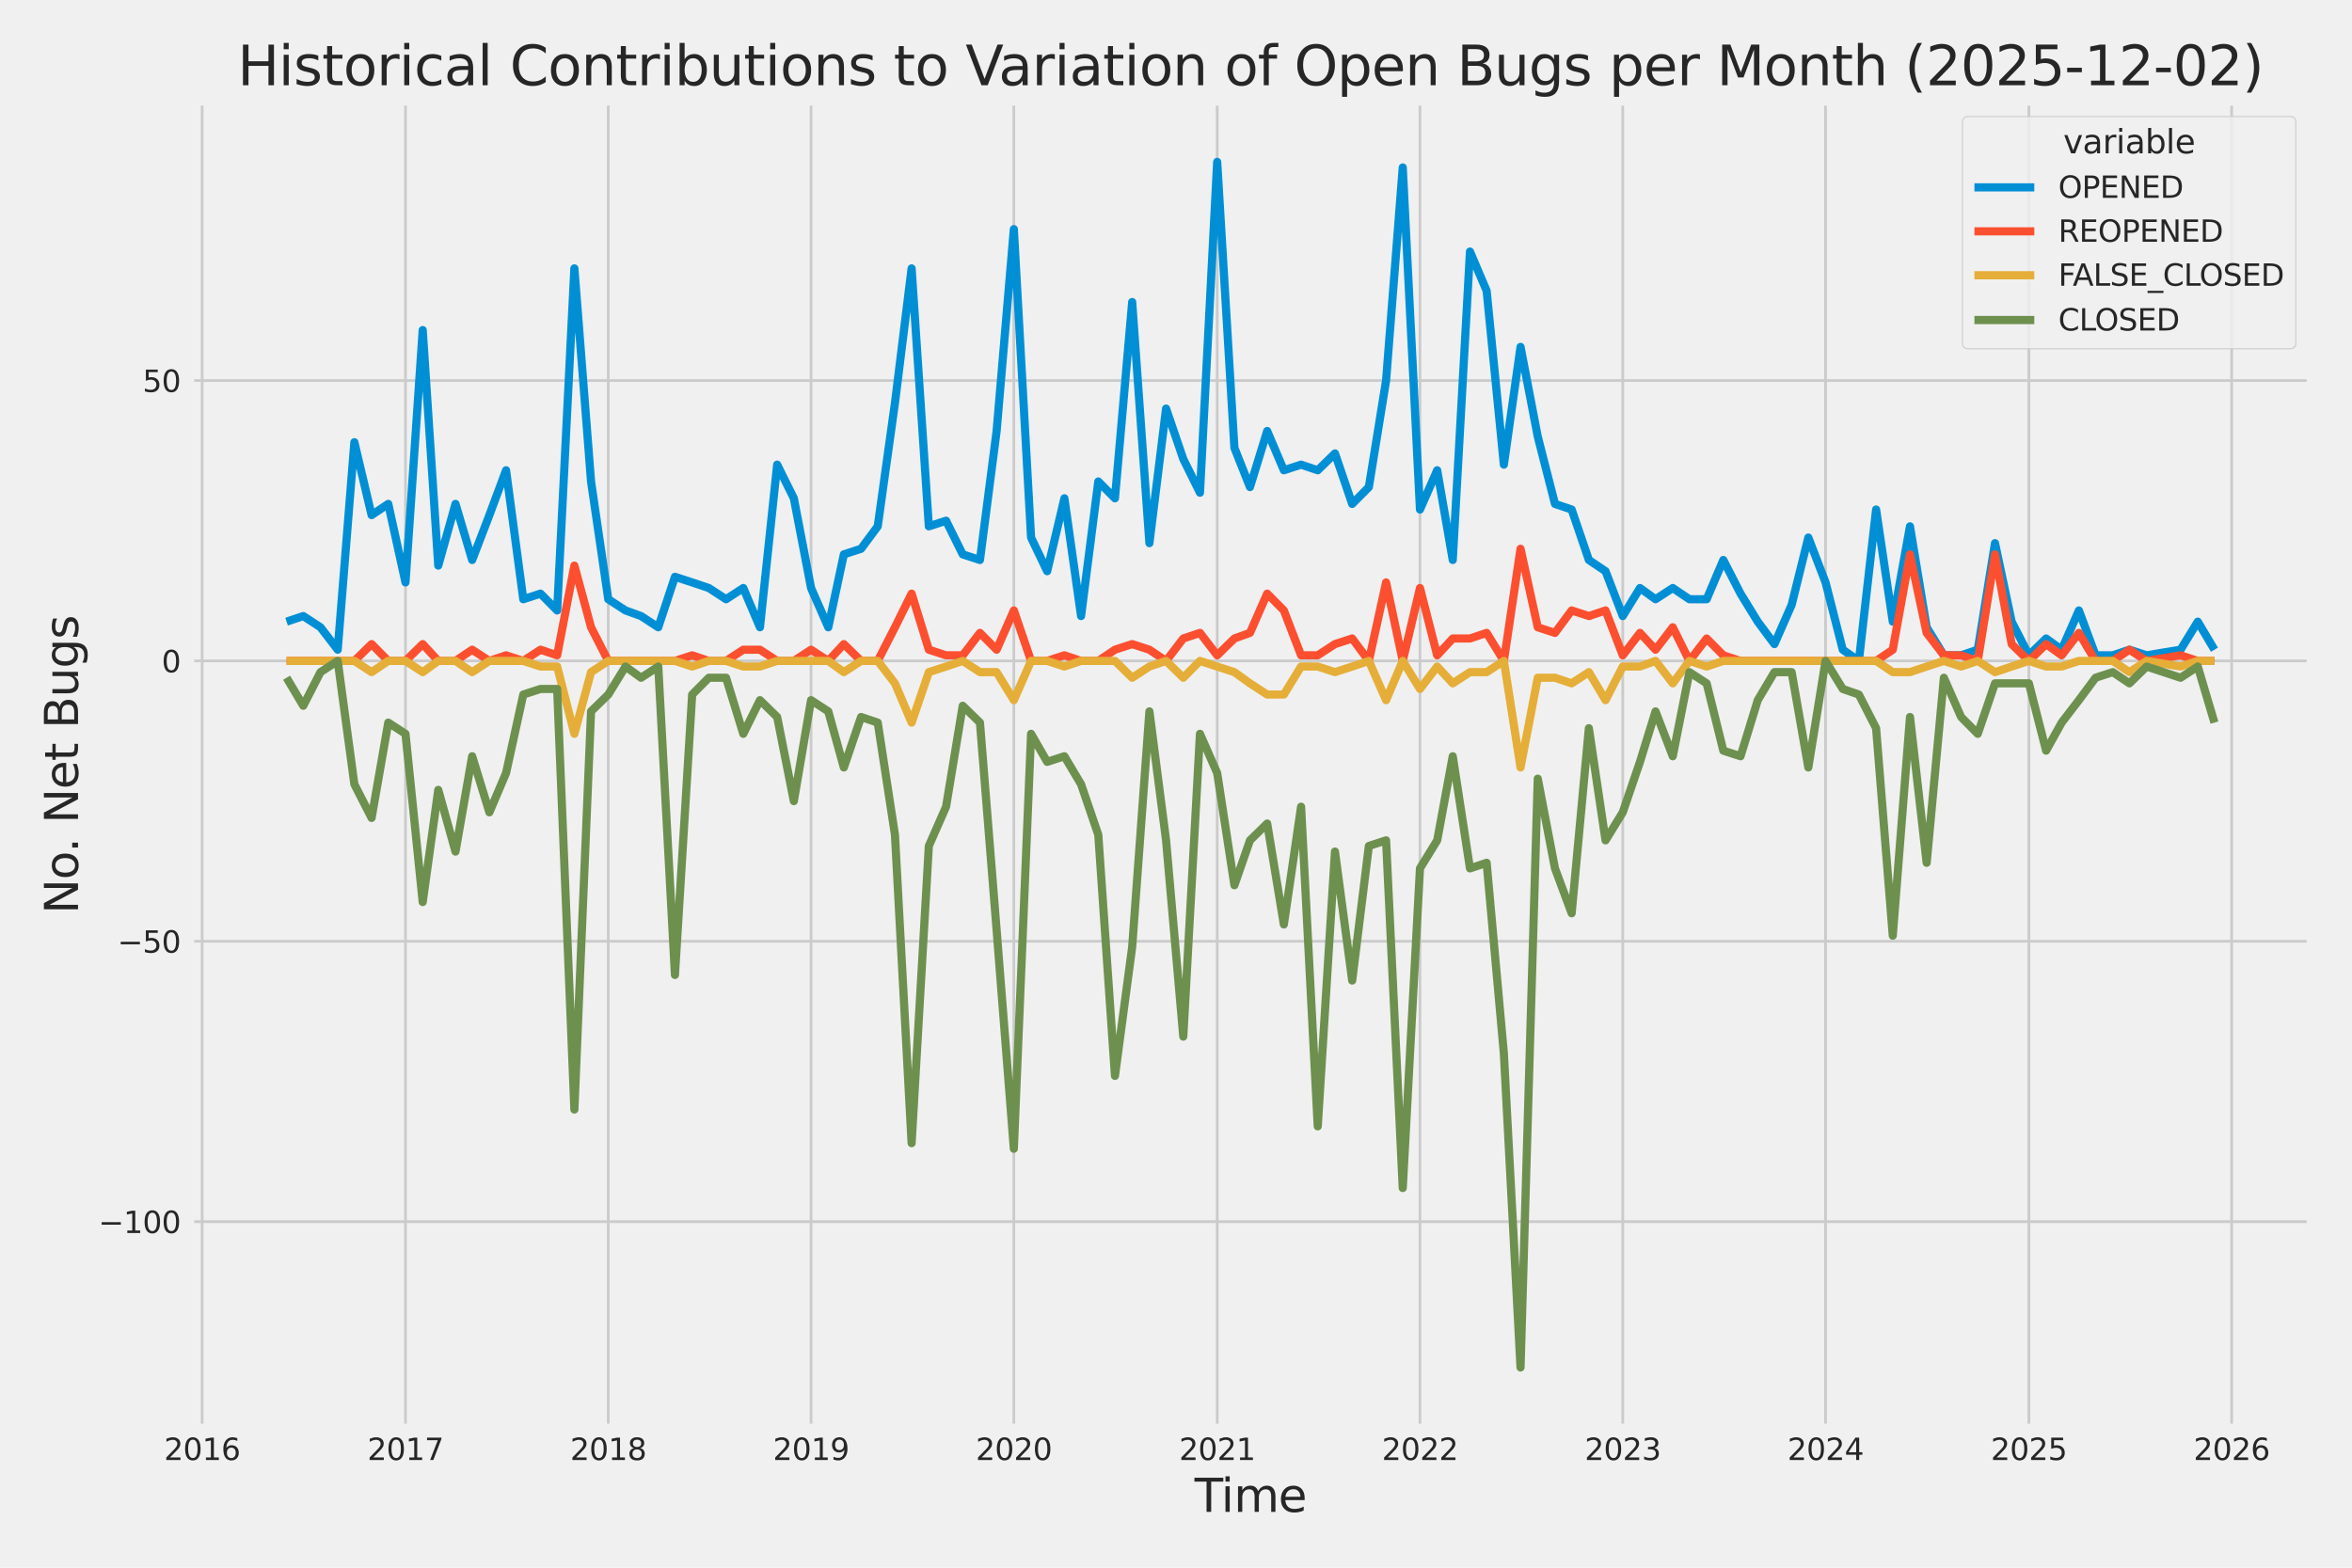 <?xml version="1.0" encoding="utf-8" standalone="no"?>
<!DOCTYPE svg PUBLIC "-//W3C//DTD SVG 1.1//EN"
  "http://www.w3.org/Graphics/SVG/1.1/DTD/svg11.dtd">
<svg xmlns:xlink="http://www.w3.org/1999/xlink" width="864pt" height="576pt" viewBox="0 0 864 576" xmlns="http://www.w3.org/2000/svg" version="1.1">
 <defs>
  <style type="text/css">*{stroke-linejoin: round; stroke-linecap: butt}</style>
 </defs>
 <g id="figure_1">
  <g id="patch_1">
   <path d="M 0 576 
L 864 576 
L 864 0 
L 0 0 
z
" style="fill: #f0f0f0"/>
  </g>
  <g id="axes_1">
   <g id="patch_2">
    <path d="M 69.87 524.58 
L 848.88 524.58 
L 848.88 37.32 
L 69.87 37.32 
z
" style="fill: #f0f0f0"/>
   </g>
   <g id="matplotlib.axis_1">
    <g id="xtick_1">
     <g id="line2d_1">
      <path d="M 74.258 524.58 
L 74.258 37.32 
" clip-path="url(#pd2349520c9)" style="fill: none; stroke: #cbcbcb"/>
     </g>
     <g id="text_1">
      <!-- 2016 -->
      <g style="fill: #262626" transform="translate(60.26 536.438) scale(0.11 -0.11)">
       <defs>
        <path id="DejaVuSans-32" d="M 1228 531 
L 3431 531 
L 3431 0 
L 469 0 
L 469 531 
Q 828 903 1448 1529 
Q 2069 2156 2228 2338 
Q 2531 2678 2651 2914 
Q 2772 3150 2772 3378 
Q 2772 3750 2511 3984 
Q 2250 4219 1831 4219 
Q 1534 4219 1204 4116 
Q 875 4013 500 3803 
L 500 4441 
Q 881 4594 1212 4672 
Q 1544 4750 1819 4750 
Q 2544 4750 2975 4387 
Q 3406 4025 3406 3419 
Q 3406 3131 3298 2873 
Q 3191 2616 2906 2266 
Q 2828 2175 2409 1742 
Q 1991 1309 1228 531 
z
" transform="scale(0.016)"/>
        <path id="DejaVuSans-30" d="M 2034 4250 
Q 1547 4250 1301 3770 
Q 1056 3291 1056 2328 
Q 1056 1369 1301 889 
Q 1547 409 2034 409 
Q 2525 409 2770 889 
Q 3016 1369 3016 2328 
Q 3016 3291 2770 3770 
Q 2525 4250 2034 4250 
z
M 2034 4750 
Q 2819 4750 3233 4129 
Q 3647 3509 3647 2328 
Q 3647 1150 3233 529 
Q 2819 -91 2034 -91 
Q 1250 -91 836 529 
Q 422 1150 422 2328 
Q 422 3509 836 4129 
Q 1250 4750 2034 4750 
z
" transform="scale(0.016)"/>
        <path id="DejaVuSans-31" d="M 794 531 
L 1825 531 
L 1825 4091 
L 703 3866 
L 703 4441 
L 1819 4666 
L 2450 4666 
L 2450 531 
L 3481 531 
L 3481 0 
L 794 0 
L 794 531 
z
" transform="scale(0.016)"/>
        <path id="DejaVuSans-36" d="M 2113 2584 
Q 1688 2584 1439 2293 
Q 1191 2003 1191 1497 
Q 1191 994 1439 701 
Q 1688 409 2113 409 
Q 2538 409 2786 701 
Q 3034 994 3034 1497 
Q 3034 2003 2786 2293 
Q 2538 2584 2113 2584 
z
M 3366 4563 
L 3366 3988 
Q 3128 4100 2886 4159 
Q 2644 4219 2406 4219 
Q 1781 4219 1451 3797 
Q 1122 3375 1075 2522 
Q 1259 2794 1537 2939 
Q 1816 3084 2150 3084 
Q 2853 3084 3261 2657 
Q 3669 2231 3669 1497 
Q 3669 778 3244 343 
Q 2819 -91 2113 -91 
Q 1303 -91 875 529 
Q 447 1150 447 2328 
Q 447 3434 972 4092 
Q 1497 4750 2381 4750 
Q 2619 4750 2861 4703 
Q 3103 4656 3366 4563 
z
" transform="scale(0.016)"/>
       </defs>
       <use xlink:href="#DejaVuSans-32"/>
       <use xlink:href="#DejaVuSans-30" transform="translate(63.623 0)"/>
       <use xlink:href="#DejaVuSans-31" transform="translate(127.246 0)"/>
       <use xlink:href="#DejaVuSans-36" transform="translate(190.869 0)"/>
      </g>
     </g>
    </g>
    <g id="xtick_2">
     <g id="line2d_2">
      <path d="M 148.955 524.58 
L 148.955 37.32 
" clip-path="url(#pd2349520c9)" style="fill: none; stroke: #cbcbcb"/>
     </g>
     <g id="text_2">
      <!-- 2017 -->
      <g style="fill: #262626" transform="translate(134.957 536.438) scale(0.11 -0.11)">
       <defs>
        <path id="DejaVuSans-37" d="M 525 4666 
L 3525 4666 
L 3525 4397 
L 1831 0 
L 1172 0 
L 2766 4134 
L 525 4134 
L 525 4666 
z
" transform="scale(0.016)"/>
       </defs>
       <use xlink:href="#DejaVuSans-32"/>
       <use xlink:href="#DejaVuSans-30" transform="translate(63.623 0)"/>
       <use xlink:href="#DejaVuSans-31" transform="translate(127.246 0)"/>
       <use xlink:href="#DejaVuSans-37" transform="translate(190.869 0)"/>
      </g>
     </g>
    </g>
    <g id="xtick_3">
     <g id="line2d_3">
      <path d="M 223.447 524.58 
L 223.447 37.32 
" clip-path="url(#pd2349520c9)" style="fill: none; stroke: #cbcbcb"/>
     </g>
     <g id="text_3">
      <!-- 2018 -->
      <g style="fill: #262626" transform="translate(209.45 536.438) scale(0.11 -0.11)">
       <defs>
        <path id="DejaVuSans-38" d="M 2034 2216 
Q 1584 2216 1326 1975 
Q 1069 1734 1069 1313 
Q 1069 891 1326 650 
Q 1584 409 2034 409 
Q 2484 409 2743 651 
Q 3003 894 3003 1313 
Q 3003 1734 2745 1975 
Q 2488 2216 2034 2216 
z
M 1403 2484 
Q 997 2584 770 2862 
Q 544 3141 544 3541 
Q 544 4100 942 4425 
Q 1341 4750 2034 4750 
Q 2731 4750 3128 4425 
Q 3525 4100 3525 3541 
Q 3525 3141 3298 2862 
Q 3072 2584 2669 2484 
Q 3125 2378 3379 2068 
Q 3634 1759 3634 1313 
Q 3634 634 3220 271 
Q 2806 -91 2034 -91 
Q 1263 -91 848 271 
Q 434 634 434 1313 
Q 434 1759 690 2068 
Q 947 2378 1403 2484 
z
M 1172 3481 
Q 1172 3119 1398 2916 
Q 1625 2713 2034 2713 
Q 2441 2713 2670 2916 
Q 2900 3119 2900 3481 
Q 2900 3844 2670 4047 
Q 2441 4250 2034 4250 
Q 1625 4250 1398 4047 
Q 1172 3844 1172 3481 
z
" transform="scale(0.016)"/>
       </defs>
       <use xlink:href="#DejaVuSans-32"/>
       <use xlink:href="#DejaVuSans-30" transform="translate(63.623 0)"/>
       <use xlink:href="#DejaVuSans-31" transform="translate(127.246 0)"/>
       <use xlink:href="#DejaVuSans-38" transform="translate(190.869 0)"/>
      </g>
     </g>
    </g>
    <g id="xtick_4">
     <g id="line2d_4">
      <path d="M 297.94 524.58 
L 297.94 37.32 
" clip-path="url(#pd2349520c9)" style="fill: none; stroke: #cbcbcb"/>
     </g>
     <g id="text_4">
      <!-- 2019 -->
      <g style="fill: #262626" transform="translate(283.943 536.438) scale(0.11 -0.11)">
       <defs>
        <path id="DejaVuSans-39" d="M 703 97 
L 703 672 
Q 941 559 1184 500 
Q 1428 441 1663 441 
Q 2288 441 2617 861 
Q 2947 1281 2994 2138 
Q 2813 1869 2534 1725 
Q 2256 1581 1919 1581 
Q 1219 1581 811 2004 
Q 403 2428 403 3163 
Q 403 3881 828 4315 
Q 1253 4750 1959 4750 
Q 2769 4750 3195 4129 
Q 3622 3509 3622 2328 
Q 3622 1225 3098 567 
Q 2575 -91 1691 -91 
Q 1453 -91 1209 -44 
Q 966 3 703 97 
z
M 1959 2075 
Q 2384 2075 2632 2365 
Q 2881 2656 2881 3163 
Q 2881 3666 2632 3958 
Q 2384 4250 1959 4250 
Q 1534 4250 1286 3958 
Q 1038 3666 1038 3163 
Q 1038 2656 1286 2365 
Q 1534 2075 1959 2075 
z
" transform="scale(0.016)"/>
       </defs>
       <use xlink:href="#DejaVuSans-32"/>
       <use xlink:href="#DejaVuSans-30" transform="translate(63.623 0)"/>
       <use xlink:href="#DejaVuSans-31" transform="translate(127.246 0)"/>
       <use xlink:href="#DejaVuSans-39" transform="translate(190.869 0)"/>
      </g>
     </g>
    </g>
    <g id="xtick_5">
     <g id="line2d_5">
      <path d="M 372.433 524.58 
L 372.433 37.32 
" clip-path="url(#pd2349520c9)" style="fill: none; stroke: #cbcbcb"/>
     </g>
     <g id="text_5">
      <!-- 2020 -->
      <g style="fill: #262626" transform="translate(358.435 536.438) scale(0.11 -0.11)">
       <use xlink:href="#DejaVuSans-32"/>
       <use xlink:href="#DejaVuSans-30" transform="translate(63.623 0)"/>
       <use xlink:href="#DejaVuSans-32" transform="translate(127.246 0)"/>
       <use xlink:href="#DejaVuSans-30" transform="translate(190.869 0)"/>
      </g>
     </g>
    </g>
    <g id="xtick_6">
     <g id="line2d_6">
      <path d="M 447.13 524.58 
L 447.13 37.32 
" clip-path="url(#pd2349520c9)" style="fill: none; stroke: #cbcbcb"/>
     </g>
     <g id="text_6">
      <!-- 2021 -->
      <g style="fill: #262626" transform="translate(433.132 536.438) scale(0.11 -0.11)">
       <use xlink:href="#DejaVuSans-32"/>
       <use xlink:href="#DejaVuSans-30" transform="translate(63.623 0)"/>
       <use xlink:href="#DejaVuSans-32" transform="translate(127.246 0)"/>
       <use xlink:href="#DejaVuSans-31" transform="translate(190.869 0)"/>
      </g>
     </g>
    </g>
    <g id="xtick_7">
     <g id="line2d_7">
      <path d="M 521.622 524.58 
L 521.622 37.32 
" clip-path="url(#pd2349520c9)" style="fill: none; stroke: #cbcbcb"/>
     </g>
     <g id="text_7">
      <!-- 2022 -->
      <g style="fill: #262626" transform="translate(507.625 536.438) scale(0.11 -0.11)">
       <use xlink:href="#DejaVuSans-32"/>
       <use xlink:href="#DejaVuSans-30" transform="translate(63.623 0)"/>
       <use xlink:href="#DejaVuSans-32" transform="translate(127.246 0)"/>
       <use xlink:href="#DejaVuSans-32" transform="translate(190.869 0)"/>
      </g>
     </g>
    </g>
    <g id="xtick_8">
     <g id="line2d_8">
      <path d="M 596.115 524.58 
L 596.115 37.32 
" clip-path="url(#pd2349520c9)" style="fill: none; stroke: #cbcbcb"/>
     </g>
     <g id="text_8">
      <!-- 2023 -->
      <g style="fill: #262626" transform="translate(582.118 536.438) scale(0.11 -0.11)">
       <defs>
        <path id="DejaVuSans-33" d="M 2597 2516 
Q 3050 2419 3304 2112 
Q 3559 1806 3559 1356 
Q 3559 666 3084 287 
Q 2609 -91 1734 -91 
Q 1441 -91 1130 -33 
Q 819 25 488 141 
L 488 750 
Q 750 597 1062 519 
Q 1375 441 1716 441 
Q 2309 441 2620 675 
Q 2931 909 2931 1356 
Q 2931 1769 2642 2001 
Q 2353 2234 1838 2234 
L 1294 2234 
L 1294 2753 
L 1863 2753 
Q 2328 2753 2575 2939 
Q 2822 3125 2822 3475 
Q 2822 3834 2567 4026 
Q 2313 4219 1838 4219 
Q 1578 4219 1281 4162 
Q 984 4106 628 3988 
L 628 4550 
Q 988 4650 1302 4700 
Q 1616 4750 1894 4750 
Q 2613 4750 3031 4423 
Q 3450 4097 3450 3541 
Q 3450 3153 3228 2886 
Q 3006 2619 2597 2516 
z
" transform="scale(0.016)"/>
       </defs>
       <use xlink:href="#DejaVuSans-32"/>
       <use xlink:href="#DejaVuSans-30" transform="translate(63.623 0)"/>
       <use xlink:href="#DejaVuSans-32" transform="translate(127.246 0)"/>
       <use xlink:href="#DejaVuSans-33" transform="translate(190.869 0)"/>
      </g>
     </g>
    </g>
    <g id="xtick_9">
     <g id="line2d_9">
      <path d="M 670.608 524.58 
L 670.608 37.32 
" clip-path="url(#pd2349520c9)" style="fill: none; stroke: #cbcbcb"/>
     </g>
     <g id="text_9">
      <!-- 2024 -->
      <g style="fill: #262626" transform="translate(656.61 536.438) scale(0.11 -0.11)">
       <defs>
        <path id="DejaVuSans-34" d="M 2419 4116 
L 825 1625 
L 2419 1625 
L 2419 4116 
z
M 2253 4666 
L 3047 4666 
L 3047 1625 
L 3713 1625 
L 3713 1100 
L 3047 1100 
L 3047 0 
L 2419 0 
L 2419 1100 
L 313 1100 
L 313 1709 
L 2253 4666 
z
" transform="scale(0.016)"/>
       </defs>
       <use xlink:href="#DejaVuSans-32"/>
       <use xlink:href="#DejaVuSans-30" transform="translate(63.623 0)"/>
       <use xlink:href="#DejaVuSans-32" transform="translate(127.246 0)"/>
       <use xlink:href="#DejaVuSans-34" transform="translate(190.869 0)"/>
      </g>
     </g>
    </g>
    <g id="xtick_10">
     <g id="line2d_10">
      <path d="M 745.305 524.58 
L 745.305 37.32 
" clip-path="url(#pd2349520c9)" style="fill: none; stroke: #cbcbcb"/>
     </g>
     <g id="text_10">
      <!-- 2025 -->
      <g style="fill: #262626" transform="translate(731.307 536.438) scale(0.11 -0.11)">
       <defs>
        <path id="DejaVuSans-35" d="M 691 4666 
L 3169 4666 
L 3169 4134 
L 1269 4134 
L 1269 2991 
Q 1406 3038 1543 3061 
Q 1681 3084 1819 3084 
Q 2600 3084 3056 2656 
Q 3513 2228 3513 1497 
Q 3513 744 3044 326 
Q 2575 -91 1722 -91 
Q 1428 -91 1123 -41 
Q 819 9 494 109 
L 494 744 
Q 775 591 1075 516 
Q 1375 441 1709 441 
Q 2250 441 2565 725 
Q 2881 1009 2881 1497 
Q 2881 1984 2565 2268 
Q 2250 2553 1709 2553 
Q 1456 2553 1204 2497 
Q 953 2441 691 2322 
L 691 4666 
z
" transform="scale(0.016)"/>
       </defs>
       <use xlink:href="#DejaVuSans-32"/>
       <use xlink:href="#DejaVuSans-30" transform="translate(63.623 0)"/>
       <use xlink:href="#DejaVuSans-32" transform="translate(127.246 0)"/>
       <use xlink:href="#DejaVuSans-35" transform="translate(190.869 0)"/>
      </g>
     </g>
    </g>
    <g id="xtick_11">
     <g id="line2d_11">
      <path d="M 819.797 524.58 
L 819.797 37.32 
" clip-path="url(#pd2349520c9)" style="fill: none; stroke: #cbcbcb"/>
     </g>
     <g id="text_11">
      <!-- 2026 -->
      <g style="fill: #262626" transform="translate(805.8 536.438) scale(0.11 -0.11)">
       <use xlink:href="#DejaVuSans-32"/>
       <use xlink:href="#DejaVuSans-30" transform="translate(63.623 0)"/>
       <use xlink:href="#DejaVuSans-32" transform="translate(127.246 0)"/>
       <use xlink:href="#DejaVuSans-36" transform="translate(190.869 0)"/>
      </g>
     </g>
    </g>
    <g id="text_12">
     <!-- Time -->
     <g style="fill: #262626" transform="translate(438.823 555.491) scale(0.168 -0.168)">
      <defs>
       <path id="DejaVuSans-54" d="M -19 4666 
L 3928 4666 
L 3928 4134 
L 2272 4134 
L 2272 0 
L 1638 0 
L 1638 4134 
L -19 4134 
L -19 4666 
z
" transform="scale(0.016)"/>
       <path id="DejaVuSans-69" d="M 603 3500 
L 1178 3500 
L 1178 0 
L 603 0 
L 603 3500 
z
M 603 4863 
L 1178 4863 
L 1178 4134 
L 603 4134 
L 603 4863 
z
" transform="scale(0.016)"/>
       <path id="DejaVuSans-6d" d="M 3328 2828 
Q 3544 3216 3844 3400 
Q 4144 3584 4550 3584 
Q 5097 3584 5394 3201 
Q 5691 2819 5691 2113 
L 5691 0 
L 5113 0 
L 5113 2094 
Q 5113 2597 4934 2840 
Q 4756 3084 4391 3084 
Q 3944 3084 3684 2787 
Q 3425 2491 3425 1978 
L 3425 0 
L 2847 0 
L 2847 2094 
Q 2847 2600 2669 2842 
Q 2491 3084 2119 3084 
Q 1678 3084 1418 2786 
Q 1159 2488 1159 1978 
L 1159 0 
L 581 0 
L 581 3500 
L 1159 3500 
L 1159 2956 
Q 1356 3278 1631 3431 
Q 1906 3584 2284 3584 
Q 2666 3584 2933 3390 
Q 3200 3197 3328 2828 
z
" transform="scale(0.016)"/>
       <path id="DejaVuSans-65" d="M 3597 1894 
L 3597 1613 
L 953 1613 
Q 991 1019 1311 708 
Q 1631 397 2203 397 
Q 2534 397 2845 478 
Q 3156 559 3463 722 
L 3463 178 
Q 3153 47 2828 -22 
Q 2503 -91 2169 -91 
Q 1331 -91 842 396 
Q 353 884 353 1716 
Q 353 2575 817 3079 
Q 1281 3584 2069 3584 
Q 2775 3584 3186 3129 
Q 3597 2675 3597 1894 
z
M 3022 2063 
Q 3016 2534 2758 2815 
Q 2500 3097 2075 3097 
Q 1594 3097 1305 2825 
Q 1016 2553 972 2059 
L 3022 2063 
z
" transform="scale(0.016)"/>
      </defs>
      <use xlink:href="#DejaVuSans-54"/>
      <use xlink:href="#DejaVuSans-69" transform="translate(57.959 0)"/>
      <use xlink:href="#DejaVuSans-6d" transform="translate(85.742 0)"/>
      <use xlink:href="#DejaVuSans-65" transform="translate(183.154 0)"/>
     </g>
    </g>
   </g>
   <g id="matplotlib.axis_2">
    <g id="ytick_1">
     <g id="line2d_12">
      <path d="M 69.87 448.864 
L 848.88 448.864 
" clip-path="url(#pd2349520c9)" style="fill: none; stroke: #cbcbcb"/>
     </g>
     <g id="text_13">
      <!-- −100 -->
      <g style="fill: #262626" transform="translate(36.156 453.043) scale(0.11 -0.11)">
       <defs>
        <path id="DejaVuSans-2212" d="M 678 2272 
L 4684 2272 
L 4684 1741 
L 678 1741 
L 678 2272 
z
" transform="scale(0.016)"/>
       </defs>
       <use xlink:href="#DejaVuSans-2212"/>
       <use xlink:href="#DejaVuSans-31" transform="translate(83.789 0)"/>
       <use xlink:href="#DejaVuSans-30" transform="translate(147.412 0)"/>
       <use xlink:href="#DejaVuSans-30" transform="translate(211.035 0)"/>
      </g>
     </g>
    </g>
    <g id="ytick_2">
     <g id="line2d_13">
      <path d="M 69.87 345.849 
L 848.88 345.849 
" clip-path="url(#pd2349520c9)" style="fill: none; stroke: #cbcbcb"/>
     </g>
     <g id="text_14">
      <!-- −50 -->
      <g style="fill: #262626" transform="translate(43.155 350.028) scale(0.11 -0.11)">
       <use xlink:href="#DejaVuSans-2212"/>
       <use xlink:href="#DejaVuSans-35" transform="translate(83.789 0)"/>
       <use xlink:href="#DejaVuSans-30" transform="translate(147.412 0)"/>
      </g>
     </g>
    </g>
    <g id="ytick_3">
     <g id="line2d_14">
      <path d="M 69.87 242.835 
L 848.88 242.835 
" clip-path="url(#pd2349520c9)" style="fill: none; stroke: #cbcbcb"/>
     </g>
     <g id="text_15">
      <!-- 0 -->
      <g style="fill: #262626" transform="translate(59.371 247.014) scale(0.11 -0.11)">
       <use xlink:href="#DejaVuSans-30"/>
      </g>
     </g>
    </g>
    <g id="ytick_4">
     <g id="line2d_15">
      <path d="M 69.87 139.82 
L 848.88 139.82 
" clip-path="url(#pd2349520c9)" style="fill: none; stroke: #cbcbcb"/>
     </g>
     <g id="text_16">
      <!-- 50 -->
      <g style="fill: #262626" transform="translate(52.373 143.999) scale(0.11 -0.11)">
       <use xlink:href="#DejaVuSans-35"/>
       <use xlink:href="#DejaVuSans-30" transform="translate(63.623 0)"/>
      </g>
     </g>
    </g>
    <g id="text_17">
     <!-- No. Net Bugs -->
     <g style="fill: #262626" transform="translate(28.662 335.777) rotate(-90) scale(0.168 -0.168)">
      <defs>
       <path id="DejaVuSans-4e" d="M 628 4666 
L 1478 4666 
L 3547 763 
L 3547 4666 
L 4159 4666 
L 4159 0 
L 3309 0 
L 1241 3903 
L 1241 0 
L 628 0 
L 628 4666 
z
" transform="scale(0.016)"/>
       <path id="DejaVuSans-6f" d="M 1959 3097 
Q 1497 3097 1228 2736 
Q 959 2375 959 1747 
Q 959 1119 1226 758 
Q 1494 397 1959 397 
Q 2419 397 2687 759 
Q 2956 1122 2956 1747 
Q 2956 2369 2687 2733 
Q 2419 3097 1959 3097 
z
M 1959 3584 
Q 2709 3584 3137 3096 
Q 3566 2609 3566 1747 
Q 3566 888 3137 398 
Q 2709 -91 1959 -91 
Q 1206 -91 779 398 
Q 353 888 353 1747 
Q 353 2609 779 3096 
Q 1206 3584 1959 3584 
z
" transform="scale(0.016)"/>
       <path id="DejaVuSans-2e" d="M 684 794 
L 1344 794 
L 1344 0 
L 684 0 
L 684 794 
z
" transform="scale(0.016)"/>
       <path id="DejaVuSans-20" transform="scale(0.016)"/>
       <path id="DejaVuSans-74" d="M 1172 4494 
L 1172 3500 
L 2356 3500 
L 2356 3053 
L 1172 3053 
L 1172 1153 
Q 1172 725 1289 603 
Q 1406 481 1766 481 
L 2356 481 
L 2356 0 
L 1766 0 
Q 1100 0 847 248 
Q 594 497 594 1153 
L 594 3053 
L 172 3053 
L 172 3500 
L 594 3500 
L 594 4494 
L 1172 4494 
z
" transform="scale(0.016)"/>
       <path id="DejaVuSans-42" d="M 1259 2228 
L 1259 519 
L 2272 519 
Q 2781 519 3026 730 
Q 3272 941 3272 1375 
Q 3272 1813 3026 2020 
Q 2781 2228 2272 2228 
L 1259 2228 
z
M 1259 4147 
L 1259 2741 
L 2194 2741 
Q 2656 2741 2882 2914 
Q 3109 3088 3109 3444 
Q 3109 3797 2882 3972 
Q 2656 4147 2194 4147 
L 1259 4147 
z
M 628 4666 
L 2241 4666 
Q 2963 4666 3353 4366 
Q 3744 4066 3744 3513 
Q 3744 3084 3544 2831 
Q 3344 2578 2956 2516 
Q 3422 2416 3680 2098 
Q 3938 1781 3938 1306 
Q 3938 681 3513 340 
Q 3088 0 2303 0 
L 628 0 
L 628 4666 
z
" transform="scale(0.016)"/>
       <path id="DejaVuSans-75" d="M 544 1381 
L 544 3500 
L 1119 3500 
L 1119 1403 
Q 1119 906 1312 657 
Q 1506 409 1894 409 
Q 2359 409 2629 706 
Q 2900 1003 2900 1516 
L 2900 3500 
L 3475 3500 
L 3475 0 
L 2900 0 
L 2900 538 
Q 2691 219 2414 64 
Q 2138 -91 1772 -91 
Q 1169 -91 856 284 
Q 544 659 544 1381 
z
M 1991 3584 
L 1991 3584 
z
" transform="scale(0.016)"/>
       <path id="DejaVuSans-67" d="M 2906 1791 
Q 2906 2416 2648 2759 
Q 2391 3103 1925 3103 
Q 1463 3103 1205 2759 
Q 947 2416 947 1791 
Q 947 1169 1205 825 
Q 1463 481 1925 481 
Q 2391 481 2648 825 
Q 2906 1169 2906 1791 
z
M 3481 434 
Q 3481 -459 3084 -895 
Q 2688 -1331 1869 -1331 
Q 1566 -1331 1297 -1286 
Q 1028 -1241 775 -1147 
L 775 -588 
Q 1028 -725 1275 -790 
Q 1522 -856 1778 -856 
Q 2344 -856 2625 -561 
Q 2906 -266 2906 331 
L 2906 616 
Q 2728 306 2450 153 
Q 2172 0 1784 0 
Q 1141 0 747 490 
Q 353 981 353 1791 
Q 353 2603 747 3093 
Q 1141 3584 1784 3584 
Q 2172 3584 2450 3431 
Q 2728 3278 2906 2969 
L 2906 3500 
L 3481 3500 
L 3481 434 
z
" transform="scale(0.016)"/>
       <path id="DejaVuSans-73" d="M 2834 3397 
L 2834 2853 
Q 2591 2978 2328 3040 
Q 2066 3103 1784 3103 
Q 1356 3103 1142 2972 
Q 928 2841 928 2578 
Q 928 2378 1081 2264 
Q 1234 2150 1697 2047 
L 1894 2003 
Q 2506 1872 2764 1633 
Q 3022 1394 3022 966 
Q 3022 478 2636 193 
Q 2250 -91 1575 -91 
Q 1294 -91 989 -36 
Q 684 19 347 128 
L 347 722 
Q 666 556 975 473 
Q 1284 391 1588 391 
Q 1994 391 2212 530 
Q 2431 669 2431 922 
Q 2431 1156 2273 1281 
Q 2116 1406 1581 1522 
L 1381 1569 
Q 847 1681 609 1914 
Q 372 2147 372 2553 
Q 372 3047 722 3315 
Q 1072 3584 1716 3584 
Q 2034 3584 2315 3537 
Q 2597 3491 2834 3397 
z
" transform="scale(0.016)"/>
      </defs>
      <use xlink:href="#DejaVuSans-4e"/>
      <use xlink:href="#DejaVuSans-6f" transform="translate(74.805 0)"/>
      <use xlink:href="#DejaVuSans-2e" transform="translate(134.236 0)"/>
      <use xlink:href="#DejaVuSans-20" transform="translate(166.023 0)"/>
      <use xlink:href="#DejaVuSans-4e" transform="translate(197.811 0)"/>
      <use xlink:href="#DejaVuSans-65" transform="translate(272.615 0)"/>
      <use xlink:href="#DejaVuSans-74" transform="translate(334.139 0)"/>
      <use xlink:href="#DejaVuSans-20" transform="translate(373.348 0)"/>
      <use xlink:href="#DejaVuSans-42" transform="translate(405.135 0)"/>
      <use xlink:href="#DejaVuSans-75" transform="translate(473.738 0)"/>
      <use xlink:href="#DejaVuSans-67" transform="translate(537.117 0)"/>
      <use xlink:href="#DejaVuSans-73" transform="translate(600.594 0)"/>
     </g>
    </g>
   </g>
   <g id="FillBetweenPolyCollection_1">
    <defs>
     <path id="ma68470b887" d="M 105.28 -347.588 
L 105.28 -347.588 
L 111.402 -349.648 
L 117.729 -345.527 
L 124.056 -337.286 
L 130.178 -413.517 
L 136.505 -386.733 
L 142.628 -390.854 
L 148.955 -362.01 
L 155.281 -454.723 
L 160.996 -368.191 
L 167.323 -390.854 
L 173.445 -370.251 
L 179.772 -386.733 
L 185.895 -403.216 
L 192.222 -355.829 
L 198.548 -357.889 
L 204.671 -351.708 
L 210.998 -477.386 
L 217.121 -399.095 
L 223.447 -355.829 
L 229.774 -351.708 
L 235.489 -349.648 
L 241.815 -345.527 
L 247.938 -364.07 
L 254.265 -362.01 
L 260.388 -359.949 
L 266.714 -355.829 
L 273.041 -359.949 
L 279.164 -345.527 
L 285.491 -405.276 
L 291.613 -392.914 
L 297.94 -359.949 
L 304.267 -345.527 
L 309.981 -372.311 
L 316.308 -374.371 
L 322.431 -382.613 
L 328.758 -427.939 
L 334.88 -477.386 
L 341.207 -382.613 
L 347.534 -384.673 
L 353.657 -372.311 
L 359.983 -370.251 
L 366.106 -417.638 
L 372.433 -491.808 
L 378.76 -378.492 
L 384.678 -366.13 
L 391.005 -392.914 
L 397.128 -349.648 
L 403.454 -399.095 
L 409.577 -392.914 
L 415.904 -465.024 
L 422.231 -376.432 
L 428.353 -425.879 
L 434.68 -407.336 
L 440.803 -394.974 
L 447.13 -516.532 
L 453.456 -411.457 
L 459.171 -397.035 
L 465.498 -417.638 
L 471.62 -403.216 
L 477.947 -405.276 
L 484.07 -403.216 
L 490.397 -409.396 
L 496.723 -390.854 
L 502.846 -397.035 
L 509.173 -436.18 
L 515.296 -514.472 
L 521.622 -388.793 
L 527.949 -403.216 
L 533.664 -370.251 
L 539.99 -483.567 
L 546.113 -469.145 
L 552.44 -405.276 
L 558.563 -448.542 
L 564.889 -415.577 
L 571.216 -390.854 
L 577.339 -388.793 
L 583.666 -370.251 
L 589.788 -366.13 
L 596.115 -349.648 
L 602.442 -359.949 
L 608.156 -355.829 
L 614.483 -359.949 
L 620.606 -355.829 
L 626.933 -355.829 
L 633.055 -370.251 
L 639.382 -357.889 
L 645.709 -347.588 
L 651.831 -339.346 
L 658.158 -353.768 
L 664.281 -378.492 
L 670.608 -362.01 
L 676.935 -337.286 
L 682.853 -333.165 
L 689.18 -388.793 
L 695.303 -347.588 
L 701.629 -382.613 
L 707.752 -345.527 
L 714.079 -335.226 
L 720.406 -335.226 
L 726.528 -337.286 
L 732.855 -376.432 
L 738.978 -347.588 
L 745.305 -335.226 
L 751.631 -341.407 
L 757.346 -337.286 
L 763.673 -351.708 
L 769.795 -335.226 
L 776.122 -335.226 
L 782.245 -337.286 
L 788.572 -335.226 
L 801.021 -337.286 
L 807.348 -347.588 
L 813.47 -337.286 
L 813.47 -337.286 
L 813.47 -337.286 
L 807.348 -347.588 
L 801.021 -337.286 
L 788.572 -335.226 
L 782.245 -337.286 
L 776.122 -335.226 
L 769.795 -335.226 
L 763.673 -351.708 
L 757.346 -337.286 
L 751.631 -341.407 
L 745.305 -335.226 
L 738.978 -347.588 
L 732.855 -376.432 
L 726.528 -337.286 
L 720.406 -335.226 
L 714.079 -335.226 
L 707.752 -345.527 
L 701.629 -382.613 
L 695.303 -347.588 
L 689.18 -388.793 
L 682.853 -333.165 
L 676.935 -337.286 
L 670.608 -362.01 
L 664.281 -378.492 
L 658.158 -353.768 
L 651.831 -339.346 
L 645.709 -347.588 
L 639.382 -357.889 
L 633.055 -370.251 
L 626.933 -355.829 
L 620.606 -355.829 
L 614.483 -359.949 
L 608.156 -355.829 
L 602.442 -359.949 
L 596.115 -349.648 
L 589.788 -366.13 
L 583.666 -370.251 
L 577.339 -388.793 
L 571.216 -390.854 
L 564.889 -415.577 
L 558.563 -448.542 
L 552.44 -405.276 
L 546.113 -469.145 
L 539.99 -483.567 
L 533.664 -370.251 
L 527.949 -403.216 
L 521.622 -388.793 
L 515.296 -514.472 
L 509.173 -436.18 
L 502.846 -397.035 
L 496.723 -390.854 
L 490.397 -409.396 
L 484.07 -403.216 
L 477.947 -405.276 
L 471.62 -403.216 
L 465.498 -417.638 
L 459.171 -397.035 
L 453.456 -411.457 
L 447.13 -516.532 
L 440.803 -394.974 
L 434.68 -407.336 
L 428.353 -425.879 
L 422.231 -376.432 
L 415.904 -465.024 
L 409.577 -392.914 
L 403.454 -399.095 
L 397.128 -349.648 
L 391.005 -392.914 
L 384.678 -366.13 
L 378.76 -378.492 
L 372.433 -491.808 
L 366.106 -417.638 
L 359.983 -370.251 
L 353.657 -372.311 
L 347.534 -384.673 
L 341.207 -382.613 
L 334.88 -477.386 
L 328.758 -427.939 
L 322.431 -382.613 
L 316.308 -374.371 
L 309.981 -372.311 
L 304.267 -345.527 
L 297.94 -359.949 
L 291.613 -392.914 
L 285.491 -405.276 
L 279.164 -345.527 
L 273.041 -359.949 
L 266.714 -355.829 
L 260.388 -359.949 
L 254.265 -362.01 
L 247.938 -364.07 
L 241.815 -345.527 
L 235.489 -349.648 
L 229.774 -351.708 
L 223.447 -355.829 
L 217.121 -399.095 
L 210.998 -477.386 
L 204.671 -351.708 
L 198.548 -357.889 
L 192.222 -355.829 
L 185.895 -403.216 
L 179.772 -386.733 
L 173.445 -370.251 
L 167.323 -390.854 
L 160.996 -368.191 
L 155.281 -454.723 
L 148.955 -362.01 
L 142.628 -390.854 
L 136.505 -386.733 
L 130.178 -413.517 
L 124.056 -337.286 
L 117.729 -345.527 
L 111.402 -349.648 
L 105.28 -347.588 
z
" style="stroke: #008fd5; stroke-opacity: 0.2; stroke-width: 0.5"/>
    </defs>
    <g clip-path="url(#pd2349520c9)">
     <use xlink:href="#ma68470b887" x="0" y="576" style="fill: #008fd5; fill-opacity: 0.2; stroke: #008fd5; stroke-opacity: 0.2; stroke-width: 0.5"/>
    </g>
   </g>
   <g id="FillBetweenPolyCollection_2">
    <defs>
     <path id="md21c7a5736" d="M 105.28 -333.165 
L 105.28 -333.165 
L 111.402 -333.165 
L 117.729 -333.165 
L 124.056 -333.165 
L 130.178 -333.165 
L 136.505 -339.346 
L 142.628 -333.165 
L 148.955 -333.165 
L 155.281 -339.346 
L 160.996 -333.165 
L 167.323 -333.165 
L 173.445 -337.286 
L 179.772 -333.165 
L 185.895 -335.226 
L 192.222 -333.165 
L 198.548 -337.286 
L 204.671 -335.226 
L 210.998 -368.191 
L 217.121 -345.527 
L 223.447 -333.165 
L 229.774 -333.165 
L 235.489 -333.165 
L 241.815 -333.165 
L 247.938 -333.165 
L 254.265 -335.226 
L 260.388 -333.165 
L 266.714 -333.165 
L 273.041 -337.286 
L 279.164 -337.286 
L 285.491 -333.165 
L 291.613 -333.165 
L 297.94 -337.286 
L 304.267 -333.165 
L 309.981 -339.346 
L 316.308 -333.165 
L 322.431 -333.165 
L 328.758 -345.527 
L 334.88 -357.889 
L 341.207 -337.286 
L 347.534 -335.226 
L 353.657 -335.226 
L 359.983 -343.467 
L 366.106 -337.286 
L 372.433 -351.708 
L 378.76 -333.165 
L 384.678 -333.165 
L 391.005 -335.226 
L 397.128 -333.165 
L 403.454 -333.165 
L 409.577 -337.286 
L 415.904 -339.346 
L 422.231 -337.286 
L 428.353 -333.165 
L 434.68 -341.407 
L 440.803 -343.467 
L 447.13 -335.226 
L 453.456 -341.407 
L 459.171 -343.467 
L 465.498 -357.889 
L 471.62 -351.708 
L 477.947 -335.226 
L 484.07 -335.226 
L 490.397 -339.346 
L 496.723 -341.407 
L 502.846 -333.165 
L 509.173 -362.01 
L 515.296 -333.165 
L 521.622 -359.949 
L 527.949 -335.226 
L 533.664 -341.407 
L 539.99 -341.407 
L 546.113 -343.467 
L 552.44 -333.165 
L 558.563 -374.371 
L 564.889 -345.527 
L 571.216 -343.467 
L 577.339 -351.708 
L 583.666 -349.648 
L 589.788 -351.708 
L 596.115 -335.226 
L 602.442 -343.467 
L 608.156 -337.286 
L 614.483 -345.527 
L 620.606 -333.165 
L 626.933 -341.407 
L 633.055 -335.226 
L 639.382 -333.165 
L 645.709 -333.165 
L 651.831 -333.165 
L 658.158 -333.165 
L 664.281 -333.165 
L 670.608 -333.165 
L 676.935 -333.165 
L 682.853 -333.165 
L 689.18 -333.165 
L 695.303 -337.286 
L 701.629 -372.311 
L 707.752 -343.467 
L 714.079 -335.226 
L 720.406 -335.226 
L 726.528 -333.165 
L 732.855 -372.311 
L 738.978 -339.346 
L 745.305 -333.165 
L 751.631 -339.346 
L 757.346 -335.226 
L 763.673 -343.467 
L 769.795 -333.165 
L 776.122 -333.165 
L 782.245 -337.286 
L 788.572 -333.165 
L 801.021 -335.226 
L 807.348 -333.165 
L 813.47 -333.165 
L 813.47 -333.165 
L 813.47 -333.165 
L 807.348 -333.165 
L 801.021 -335.226 
L 788.572 -333.165 
L 782.245 -337.286 
L 776.122 -333.165 
L 769.795 -333.165 
L 763.673 -343.467 
L 757.346 -335.226 
L 751.631 -339.346 
L 745.305 -333.165 
L 738.978 -339.346 
L 732.855 -372.311 
L 726.528 -333.165 
L 720.406 -335.226 
L 714.079 -335.226 
L 707.752 -343.467 
L 701.629 -372.311 
L 695.303 -337.286 
L 689.18 -333.165 
L 682.853 -333.165 
L 676.935 -333.165 
L 670.608 -333.165 
L 664.281 -333.165 
L 658.158 -333.165 
L 651.831 -333.165 
L 645.709 -333.165 
L 639.382 -333.165 
L 633.055 -335.226 
L 626.933 -341.407 
L 620.606 -333.165 
L 614.483 -345.527 
L 608.156 -337.286 
L 602.442 -343.467 
L 596.115 -335.226 
L 589.788 -351.708 
L 583.666 -349.648 
L 577.339 -351.708 
L 571.216 -343.467 
L 564.889 -345.527 
L 558.563 -374.371 
L 552.44 -333.165 
L 546.113 -343.467 
L 539.99 -341.407 
L 533.664 -341.407 
L 527.949 -335.226 
L 521.622 -359.949 
L 515.296 -333.165 
L 509.173 -362.01 
L 502.846 -333.165 
L 496.723 -341.407 
L 490.397 -339.346 
L 484.07 -335.226 
L 477.947 -335.226 
L 471.62 -351.708 
L 465.498 -357.889 
L 459.171 -343.467 
L 453.456 -341.407 
L 447.13 -335.226 
L 440.803 -343.467 
L 434.68 -341.407 
L 428.353 -333.165 
L 422.231 -337.286 
L 415.904 -339.346 
L 409.577 -337.286 
L 403.454 -333.165 
L 397.128 -333.165 
L 391.005 -335.226 
L 384.678 -333.165 
L 378.76 -333.165 
L 372.433 -351.708 
L 366.106 -337.286 
L 359.983 -343.467 
L 353.657 -335.226 
L 347.534 -335.226 
L 341.207 -337.286 
L 334.88 -357.889 
L 328.758 -345.527 
L 322.431 -333.165 
L 316.308 -333.165 
L 309.981 -339.346 
L 304.267 -333.165 
L 297.94 -337.286 
L 291.613 -333.165 
L 285.491 -333.165 
L 279.164 -337.286 
L 273.041 -337.286 
L 266.714 -333.165 
L 260.388 -333.165 
L 254.265 -335.226 
L 247.938 -333.165 
L 241.815 -333.165 
L 235.489 -333.165 
L 229.774 -333.165 
L 223.447 -333.165 
L 217.121 -345.527 
L 210.998 -368.191 
L 204.671 -335.226 
L 198.548 -337.286 
L 192.222 -333.165 
L 185.895 -335.226 
L 179.772 -333.165 
L 173.445 -337.286 
L 167.323 -333.165 
L 160.996 -333.165 
L 155.281 -339.346 
L 148.955 -333.165 
L 142.628 -333.165 
L 136.505 -339.346 
L 130.178 -333.165 
L 124.056 -333.165 
L 117.729 -333.165 
L 111.402 -333.165 
L 105.28 -333.165 
z
" style="stroke: #fc4f30; stroke-opacity: 0.2; stroke-width: 0.5"/>
    </defs>
    <g clip-path="url(#pd2349520c9)">
     <use xlink:href="#md21c7a5736" x="0" y="576" style="fill: #fc4f30; fill-opacity: 0.2; stroke: #fc4f30; stroke-opacity: 0.2; stroke-width: 0.5"/>
    </g>
   </g>
   <g id="FillBetweenPolyCollection_3">
    <defs>
     <path id="mbcee54c493" d="M 105.28 -333.165 
L 105.28 -333.165 
L 111.402 -333.165 
L 117.729 -333.165 
L 124.056 -333.165 
L 130.178 -333.165 
L 136.505 -329.045 
L 142.628 -333.165 
L 148.955 -333.165 
L 155.281 -329.045 
L 160.996 -333.165 
L 167.323 -333.165 
L 173.445 -329.045 
L 179.772 -333.165 
L 185.895 -333.165 
L 192.222 -333.165 
L 198.548 -331.105 
L 204.671 -331.105 
L 210.998 -306.382 
L 217.121 -329.045 
L 223.447 -333.165 
L 229.774 -333.165 
L 235.489 -333.165 
L 241.815 -333.165 
L 247.938 -333.165 
L 254.265 -331.105 
L 260.388 -333.165 
L 266.714 -333.165 
L 273.041 -331.105 
L 279.164 -331.105 
L 285.491 -333.165 
L 291.613 -333.165 
L 297.94 -333.165 
L 304.267 -333.165 
L 309.981 -329.045 
L 316.308 -333.165 
L 322.431 -333.165 
L 328.758 -324.924 
L 334.88 -310.502 
L 341.207 -329.045 
L 347.534 -331.105 
L 353.657 -333.165 
L 359.983 -329.045 
L 366.106 -329.045 
L 372.433 -318.743 
L 378.76 -333.165 
L 384.678 -333.165 
L 391.005 -331.105 
L 397.128 -333.165 
L 403.454 -333.165 
L 409.577 -333.165 
L 415.904 -326.985 
L 422.231 -331.105 
L 428.353 -333.165 
L 434.68 -326.985 
L 440.803 -333.165 
L 447.13 -331.105 
L 453.456 -329.045 
L 459.171 -324.924 
L 465.498 -320.804 
L 471.62 -320.804 
L 477.947 -331.105 
L 484.07 -331.105 
L 490.397 -329.045 
L 496.723 -331.105 
L 502.846 -333.165 
L 509.173 -318.743 
L 515.296 -333.165 
L 521.622 -322.864 
L 527.949 -331.105 
L 533.664 -324.924 
L 539.99 -329.045 
L 546.113 -329.045 
L 552.44 -333.165 
L 558.563 -294.02 
L 564.889 -326.985 
L 571.216 -326.985 
L 577.339 -324.924 
L 583.666 -329.045 
L 589.788 -318.743 
L 596.115 -331.105 
L 602.442 -331.105 
L 608.156 -333.165 
L 614.483 -324.924 
L 620.606 -333.165 
L 626.933 -331.105 
L 633.055 -333.165 
L 639.382 -333.165 
L 645.709 -333.165 
L 651.831 -333.165 
L 658.158 -333.165 
L 664.281 -333.165 
L 670.608 -333.165 
L 676.935 -333.165 
L 682.853 -333.165 
L 689.18 -333.165 
L 695.303 -329.045 
L 701.629 -329.045 
L 707.752 -331.105 
L 714.079 -333.165 
L 720.406 -331.105 
L 726.528 -333.165 
L 732.855 -329.045 
L 738.978 -331.105 
L 745.305 -333.165 
L 751.631 -331.105 
L 757.346 -331.105 
L 763.673 -333.165 
L 769.795 -333.165 
L 776.122 -333.165 
L 782.245 -329.045 
L 788.572 -333.165 
L 801.021 -331.105 
L 807.348 -333.165 
L 813.47 -333.165 
L 813.47 -333.165 
L 813.47 -333.165 
L 807.348 -333.165 
L 801.021 -331.105 
L 788.572 -333.165 
L 782.245 -329.045 
L 776.122 -333.165 
L 769.795 -333.165 
L 763.673 -333.165 
L 757.346 -331.105 
L 751.631 -331.105 
L 745.305 -333.165 
L 738.978 -331.105 
L 732.855 -329.045 
L 726.528 -333.165 
L 720.406 -331.105 
L 714.079 -333.165 
L 707.752 -331.105 
L 701.629 -329.045 
L 695.303 -329.045 
L 689.18 -333.165 
L 682.853 -333.165 
L 676.935 -333.165 
L 670.608 -333.165 
L 664.281 -333.165 
L 658.158 -333.165 
L 651.831 -333.165 
L 645.709 -333.165 
L 639.382 -333.165 
L 633.055 -333.165 
L 626.933 -331.105 
L 620.606 -333.165 
L 614.483 -324.924 
L 608.156 -333.165 
L 602.442 -331.105 
L 596.115 -331.105 
L 589.788 -318.743 
L 583.666 -329.045 
L 577.339 -324.924 
L 571.216 -326.985 
L 564.889 -326.985 
L 558.563 -294.02 
L 552.44 -333.165 
L 546.113 -329.045 
L 539.99 -329.045 
L 533.664 -324.924 
L 527.949 -331.105 
L 521.622 -322.864 
L 515.296 -333.165 
L 509.173 -318.743 
L 502.846 -333.165 
L 496.723 -331.105 
L 490.397 -329.045 
L 484.07 -331.105 
L 477.947 -331.105 
L 471.62 -320.804 
L 465.498 -320.804 
L 459.171 -324.924 
L 453.456 -329.045 
L 447.13 -331.105 
L 440.803 -333.165 
L 434.68 -326.985 
L 428.353 -333.165 
L 422.231 -331.105 
L 415.904 -326.985 
L 409.577 -333.165 
L 403.454 -333.165 
L 397.128 -333.165 
L 391.005 -331.105 
L 384.678 -333.165 
L 378.76 -333.165 
L 372.433 -318.743 
L 366.106 -329.045 
L 359.983 -329.045 
L 353.657 -333.165 
L 347.534 -331.105 
L 341.207 -329.045 
L 334.88 -310.502 
L 328.758 -324.924 
L 322.431 -333.165 
L 316.308 -333.165 
L 309.981 -329.045 
L 304.267 -333.165 
L 297.94 -333.165 
L 291.613 -333.165 
L 285.491 -333.165 
L 279.164 -331.105 
L 273.041 -331.105 
L 266.714 -333.165 
L 260.388 -333.165 
L 254.265 -331.105 
L 247.938 -333.165 
L 241.815 -333.165 
L 235.489 -333.165 
L 229.774 -333.165 
L 223.447 -333.165 
L 217.121 -329.045 
L 210.998 -306.382 
L 204.671 -331.105 
L 198.548 -331.105 
L 192.222 -333.165 
L 185.895 -333.165 
L 179.772 -333.165 
L 173.445 -329.045 
L 167.323 -333.165 
L 160.996 -333.165 
L 155.281 -329.045 
L 148.955 -333.165 
L 142.628 -333.165 
L 136.505 -329.045 
L 130.178 -333.165 
L 124.056 -333.165 
L 117.729 -333.165 
L 111.402 -333.165 
L 105.28 -333.165 
z
" style="stroke: #e5ae38; stroke-opacity: 0.2; stroke-width: 0.5"/>
    </defs>
    <g clip-path="url(#pd2349520c9)">
     <use xlink:href="#mbcee54c493" x="0" y="576" style="fill: #e5ae38; fill-opacity: 0.2; stroke: #e5ae38; stroke-opacity: 0.2; stroke-width: 0.5"/>
    </g>
   </g>
   <g id="FillBetweenPolyCollection_4">
    <defs>
     <path id="mea1a3dc5ac" d="M 105.28 -326.985 
L 105.28 -326.985 
L 111.402 -316.683 
L 117.729 -329.045 
L 124.056 -333.165 
L 130.178 -287.839 
L 136.505 -275.477 
L 142.628 -310.502 
L 148.955 -306.382 
L 155.281 -244.573 
L 160.996 -285.779 
L 167.323 -263.115 
L 173.445 -298.14 
L 179.772 -277.537 
L 185.895 -291.96 
L 192.222 -320.804 
L 198.548 -322.864 
L 204.671 -322.864 
L 210.998 -169.372 
L 217.121 -314.623 
L 223.447 -320.804 
L 229.774 -331.105 
L 235.489 -326.985 
L 241.815 -331.105 
L 247.938 -217.789 
L 254.265 -320.804 
L 260.388 -326.985 
L 266.714 -326.985 
L 273.041 -306.382 
L 279.164 -318.743 
L 285.491 -312.563 
L 291.613 -281.658 
L 297.94 -318.743 
L 304.267 -314.623 
L 309.981 -294.02 
L 316.308 -312.563 
L 322.431 -310.502 
L 328.758 -269.296 
L 334.88 -155.98 
L 341.207 -265.176 
L 347.534 -279.598 
L 353.657 -316.683 
L 359.983 -310.502 
L 366.106 -234.271 
L 372.433 -153.92 
L 378.76 -306.382 
L 384.678 -296.08 
L 391.005 -298.14 
L 397.128 -287.839 
L 403.454 -269.296 
L 409.577 -180.704 
L 415.904 -228.09 
L 422.231 -314.623 
L 428.353 -267.236 
L 434.68 -195.126 
L 440.803 -306.382 
L 447.13 -291.96 
L 453.456 -250.754 
L 459.171 -267.236 
L 465.498 -273.417 
L 471.62 -236.332 
L 477.947 -279.598 
L 484.07 -162.161 
L 490.397 -263.115 
L 496.723 -215.729 
L 502.846 -265.176 
L 509.173 -267.236 
L 515.296 -139.498 
L 521.622 -256.935 
L 527.949 -267.236 
L 533.664 -298.14 
L 539.99 -256.935 
L 546.113 -258.995 
L 552.44 -188.945 
L 558.563 -73.568 
L 564.889 -289.899 
L 571.216 -256.935 
L 577.339 -240.452 
L 583.666 -308.442 
L 589.788 -267.236 
L 596.115 -277.537 
L 602.442 -296.08 
L 608.156 -314.623 
L 614.483 -298.14 
L 620.606 -329.045 
L 626.933 -324.924 
L 633.055 -300.201 
L 639.382 -298.14 
L 645.709 -318.743 
L 651.831 -329.045 
L 658.158 -329.045 
L 664.281 -294.02 
L 670.608 -333.165 
L 676.935 -322.864 
L 682.853 -320.804 
L 689.18 -308.442 
L 695.303 -232.211 
L 701.629 -312.563 
L 707.752 -258.995 
L 714.079 -326.985 
L 720.406 -312.563 
L 726.528 -306.382 
L 732.855 -324.924 
L 738.978 -324.924 
L 745.305 -324.924 
L 751.631 -300.201 
L 757.346 -310.502 
L 763.673 -318.743 
L 769.795 -326.985 
L 776.122 -329.045 
L 782.245 -324.924 
L 788.572 -331.105 
L 801.021 -326.985 
L 807.348 -331.105 
L 813.47 -310.502 
L 813.47 -310.502 
L 813.47 -310.502 
L 807.348 -331.105 
L 801.021 -326.985 
L 788.572 -331.105 
L 782.245 -324.924 
L 776.122 -329.045 
L 769.795 -326.985 
L 763.673 -318.743 
L 757.346 -310.502 
L 751.631 -300.201 
L 745.305 -324.924 
L 738.978 -324.924 
L 732.855 -324.924 
L 726.528 -306.382 
L 720.406 -312.563 
L 714.079 -326.985 
L 707.752 -258.995 
L 701.629 -312.563 
L 695.303 -232.211 
L 689.18 -308.442 
L 682.853 -320.804 
L 676.935 -322.864 
L 670.608 -333.165 
L 664.281 -294.02 
L 658.158 -329.045 
L 651.831 -329.045 
L 645.709 -318.743 
L 639.382 -298.14 
L 633.055 -300.201 
L 626.933 -324.924 
L 620.606 -329.045 
L 614.483 -298.14 
L 608.156 -314.623 
L 602.442 -296.08 
L 596.115 -277.537 
L 589.788 -267.236 
L 583.666 -308.442 
L 577.339 -240.452 
L 571.216 -256.935 
L 564.889 -289.899 
L 558.563 -73.568 
L 552.44 -188.945 
L 546.113 -258.995 
L 539.99 -256.935 
L 533.664 -298.14 
L 527.949 -267.236 
L 521.622 -256.935 
L 515.296 -139.498 
L 509.173 -267.236 
L 502.846 -265.176 
L 496.723 -215.729 
L 490.397 -263.115 
L 484.07 -162.161 
L 477.947 -279.598 
L 471.62 -236.332 
L 465.498 -273.417 
L 459.171 -267.236 
L 453.456 -250.754 
L 447.13 -291.96 
L 440.803 -306.382 
L 434.68 -195.126 
L 428.353 -267.236 
L 422.231 -314.623 
L 415.904 -228.09 
L 409.577 -180.704 
L 403.454 -269.296 
L 397.128 -287.839 
L 391.005 -298.14 
L 384.678 -296.08 
L 378.76 -306.382 
L 372.433 -153.92 
L 366.106 -234.271 
L 359.983 -310.502 
L 353.657 -316.683 
L 347.534 -279.598 
L 341.207 -265.176 
L 334.88 -155.98 
L 328.758 -269.296 
L 322.431 -310.502 
L 316.308 -312.563 
L 309.981 -294.02 
L 304.267 -314.623 
L 297.94 -318.743 
L 291.613 -281.658 
L 285.491 -312.563 
L 279.164 -318.743 
L 273.041 -306.382 
L 266.714 -326.985 
L 260.388 -326.985 
L 254.265 -320.804 
L 247.938 -217.789 
L 241.815 -331.105 
L 235.489 -326.985 
L 229.774 -331.105 
L 223.447 -320.804 
L 217.121 -314.623 
L 210.998 -169.372 
L 204.671 -322.864 
L 198.548 -322.864 
L 192.222 -320.804 
L 185.895 -291.96 
L 179.772 -277.537 
L 173.445 -298.14 
L 167.323 -263.115 
L 160.996 -285.779 
L 155.281 -244.573 
L 148.955 -306.382 
L 142.628 -310.502 
L 136.505 -275.477 
L 130.178 -287.839 
L 124.056 -333.165 
L 117.729 -329.045 
L 111.402 -316.683 
L 105.28 -326.985 
z
" style="stroke: #6d904f; stroke-opacity: 0.2; stroke-width: 0.5"/>
    </defs>
    <g clip-path="url(#pd2349520c9)">
     <use xlink:href="#mea1a3dc5ac" x="0" y="576" style="fill: #6d904f; fill-opacity: 0.2; stroke: #6d904f; stroke-opacity: 0.2; stroke-width: 0.5"/>
    </g>
   </g>
   <g id="line2d_16">
    <path d="M 105.28 228.412 
L 111.402 226.352 
L 117.729 230.473 
L 124.056 238.714 
L 130.178 162.483 
L 136.505 189.267 
L 142.628 185.146 
L 148.955 213.99 
L 155.281 121.277 
L 160.996 207.809 
L 167.323 185.146 
L 173.445 205.749 
L 179.772 189.267 
L 185.895 172.784 
L 192.222 220.171 
L 198.548 218.111 
L 204.671 224.292 
L 210.998 98.614 
L 217.121 176.905 
L 223.447 220.171 
L 229.774 224.292 
L 235.489 226.352 
L 241.815 230.473 
L 247.938 211.93 
L 254.265 213.99 
L 260.388 216.051 
L 266.714 220.171 
L 273.041 216.051 
L 279.164 230.473 
L 285.491 170.724 
L 291.613 183.086 
L 297.94 216.051 
L 304.267 230.473 
L 309.981 203.689 
L 316.308 201.629 
L 322.431 193.387 
L 328.758 148.061 
L 334.88 98.614 
L 341.207 193.387 
L 347.534 191.327 
L 353.657 203.689 
L 359.983 205.749 
L 366.106 158.362 
L 372.433 84.192 
L 378.76 197.508 
L 384.678 209.87 
L 391.005 183.086 
L 397.128 226.352 
L 403.454 176.905 
L 409.577 183.086 
L 415.904 110.976 
L 422.231 199.568 
L 428.353 150.121 
L 434.68 168.664 
L 440.803 181.026 
L 447.13 59.468 
L 453.456 164.543 
L 459.171 178.965 
L 465.498 158.362 
L 471.62 172.784 
L 477.947 170.724 
L 484.07 172.784 
L 490.397 166.604 
L 496.723 185.146 
L 502.846 178.965 
L 509.173 139.82 
L 515.296 61.528 
L 521.622 187.207 
L 527.949 172.784 
L 533.664 205.749 
L 539.99 92.433 
L 546.113 106.855 
L 552.44 170.724 
L 558.563 127.458 
L 564.889 160.423 
L 571.216 185.146 
L 577.339 187.207 
L 583.666 205.749 
L 589.788 209.87 
L 596.115 226.352 
L 602.442 216.051 
L 608.156 220.171 
L 614.483 216.051 
L 620.606 220.171 
L 626.933 220.171 
L 633.055 205.749 
L 639.382 218.111 
L 645.709 228.412 
L 651.831 236.654 
L 658.158 222.232 
L 664.281 197.508 
L 670.608 213.99 
L 676.935 238.714 
L 682.853 242.835 
L 689.18 187.207 
L 695.303 228.412 
L 701.629 193.387 
L 707.752 230.473 
L 714.079 240.774 
L 720.406 240.774 
L 726.528 238.714 
L 732.855 199.568 
L 738.978 228.412 
L 745.305 240.774 
L 751.631 234.593 
L 757.346 238.714 
L 763.673 224.292 
L 769.795 240.774 
L 776.122 240.774 
L 782.245 238.714 
L 788.572 240.774 
L 801.021 238.714 
L 807.348 228.412 
L 813.47 238.714 
" clip-path="url(#pd2349520c9)" style="fill: none; stroke: #008fd5; stroke-width: 3"/>
   </g>
   <g id="line2d_17">
    <path d="M 105.28 242.835 
L 111.402 242.835 
L 117.729 242.835 
L 124.056 242.835 
L 130.178 242.835 
L 136.505 236.654 
L 142.628 242.835 
L 148.955 242.835 
L 155.281 236.654 
L 160.996 242.835 
L 167.323 242.835 
L 173.445 238.714 
L 179.772 242.835 
L 185.895 240.774 
L 192.222 242.835 
L 198.548 238.714 
L 204.671 240.774 
L 210.998 207.809 
L 217.121 230.473 
L 223.447 242.835 
L 229.774 242.835 
L 235.489 242.835 
L 241.815 242.835 
L 247.938 242.835 
L 254.265 240.774 
L 260.388 242.835 
L 266.714 242.835 
L 273.041 238.714 
L 279.164 238.714 
L 285.491 242.835 
L 291.613 242.835 
L 297.94 238.714 
L 304.267 242.835 
L 309.981 236.654 
L 316.308 242.835 
L 322.431 242.835 
L 328.758 230.473 
L 334.88 218.111 
L 341.207 238.714 
L 347.534 240.774 
L 353.657 240.774 
L 359.983 232.533 
L 366.106 238.714 
L 372.433 224.292 
L 378.76 242.835 
L 384.678 242.835 
L 391.005 240.774 
L 397.128 242.835 
L 403.454 242.835 
L 409.577 238.714 
L 415.904 236.654 
L 422.231 238.714 
L 428.353 242.835 
L 434.68 234.593 
L 440.803 232.533 
L 447.13 240.774 
L 453.456 234.593 
L 459.171 232.533 
L 465.498 218.111 
L 471.62 224.292 
L 477.947 240.774 
L 484.07 240.774 
L 490.397 236.654 
L 496.723 234.593 
L 502.846 242.835 
L 509.173 213.99 
L 515.296 242.835 
L 521.622 216.051 
L 527.949 240.774 
L 533.664 234.593 
L 539.99 234.593 
L 546.113 232.533 
L 552.44 242.835 
L 558.563 201.629 
L 564.889 230.473 
L 571.216 232.533 
L 577.339 224.292 
L 583.666 226.352 
L 589.788 224.292 
L 596.115 240.774 
L 602.442 232.533 
L 608.156 238.714 
L 614.483 230.473 
L 620.606 242.835 
L 626.933 234.593 
L 633.055 240.774 
L 639.382 242.835 
L 645.709 242.835 
L 651.831 242.835 
L 658.158 242.835 
L 664.281 242.835 
L 670.608 242.835 
L 676.935 242.835 
L 682.853 242.835 
L 689.18 242.835 
L 695.303 238.714 
L 701.629 203.689 
L 707.752 232.533 
L 714.079 240.774 
L 720.406 240.774 
L 726.528 242.835 
L 732.855 203.689 
L 738.978 236.654 
L 745.305 242.835 
L 751.631 236.654 
L 757.346 240.774 
L 763.673 232.533 
L 769.795 242.835 
L 776.122 242.835 
L 782.245 238.714 
L 788.572 242.835 
L 801.021 240.774 
L 807.348 242.835 
L 813.47 242.835 
" clip-path="url(#pd2349520c9)" style="fill: none; stroke: #fc4f30; stroke-width: 3"/>
   </g>
   <g id="line2d_18">
    <path d="M 105.28 242.835 
L 111.402 242.835 
L 117.729 242.835 
L 124.056 242.835 
L 130.178 242.835 
L 136.505 246.955 
L 142.628 242.835 
L 148.955 242.835 
L 155.281 246.955 
L 160.996 242.835 
L 167.323 242.835 
L 173.445 246.955 
L 179.772 242.835 
L 185.895 242.835 
L 192.222 242.835 
L 198.548 244.895 
L 204.671 244.895 
L 210.998 269.618 
L 217.121 246.955 
L 223.447 242.835 
L 229.774 242.835 
L 235.489 242.835 
L 241.815 242.835 
L 247.938 242.835 
L 254.265 244.895 
L 260.388 242.835 
L 266.714 242.835 
L 273.041 244.895 
L 279.164 244.895 
L 285.491 242.835 
L 291.613 242.835 
L 297.94 242.835 
L 304.267 242.835 
L 309.981 246.955 
L 316.308 242.835 
L 322.431 242.835 
L 328.758 251.076 
L 334.88 265.498 
L 341.207 246.955 
L 347.534 244.895 
L 353.657 242.835 
L 359.983 246.955 
L 366.106 246.955 
L 372.433 257.257 
L 378.76 242.835 
L 384.678 242.835 
L 391.005 244.895 
L 397.128 242.835 
L 403.454 242.835 
L 409.577 242.835 
L 415.904 249.015 
L 422.231 244.895 
L 428.353 242.835 
L 434.68 249.015 
L 440.803 242.835 
L 447.13 244.895 
L 453.456 246.955 
L 459.171 251.076 
L 465.498 255.196 
L 471.62 255.196 
L 477.947 244.895 
L 484.07 244.895 
L 490.397 246.955 
L 496.723 244.895 
L 502.846 242.835 
L 509.173 257.257 
L 515.296 242.835 
L 521.622 253.136 
L 527.949 244.895 
L 533.664 251.076 
L 539.99 246.955 
L 546.113 246.955 
L 552.44 242.835 
L 558.563 281.98 
L 564.889 249.015 
L 571.216 249.015 
L 577.339 251.076 
L 583.666 246.955 
L 589.788 257.257 
L 596.115 244.895 
L 602.442 244.895 
L 608.156 242.835 
L 614.483 251.076 
L 620.606 242.835 
L 626.933 244.895 
L 633.055 242.835 
L 639.382 242.835 
L 645.709 242.835 
L 651.831 242.835 
L 658.158 242.835 
L 664.281 242.835 
L 670.608 242.835 
L 676.935 242.835 
L 682.853 242.835 
L 689.18 242.835 
L 695.303 246.955 
L 701.629 246.955 
L 707.752 244.895 
L 714.079 242.835 
L 720.406 244.895 
L 726.528 242.835 
L 732.855 246.955 
L 738.978 244.895 
L 745.305 242.835 
L 751.631 244.895 
L 757.346 244.895 
L 763.673 242.835 
L 769.795 242.835 
L 776.122 242.835 
L 782.245 246.955 
L 788.572 242.835 
L 801.021 244.895 
L 807.348 242.835 
L 813.47 242.835 
" clip-path="url(#pd2349520c9)" style="fill: none; stroke: #e5ae38; stroke-width: 3"/>
   </g>
   <g id="line2d_19">
    <path d="M 105.28 249.015 
L 111.402 259.317 
L 117.729 246.955 
L 124.056 242.835 
L 130.178 288.161 
L 136.505 300.523 
L 142.628 265.498 
L 148.955 269.618 
L 155.281 331.427 
L 160.996 290.221 
L 167.323 312.885 
L 173.445 277.86 
L 179.772 298.463 
L 185.895 284.04 
L 192.222 255.196 
L 198.548 253.136 
L 204.671 253.136 
L 210.998 407.658 
L 217.121 261.377 
L 223.447 255.196 
L 229.774 244.895 
L 235.489 249.015 
L 241.815 244.895 
L 247.938 358.211 
L 254.265 255.196 
L 260.388 249.015 
L 266.714 249.015 
L 273.041 269.618 
L 279.164 257.257 
L 285.491 263.437 
L 291.613 294.342 
L 297.94 257.257 
L 304.267 261.377 
L 309.981 281.98 
L 316.308 263.437 
L 322.431 265.498 
L 328.758 306.704 
L 334.88 420.02 
L 341.207 310.824 
L 347.534 296.402 
L 353.657 259.317 
L 359.983 265.498 
L 366.106 341.729 
L 372.433 422.08 
L 378.76 269.618 
L 384.678 279.92 
L 391.005 277.86 
L 397.128 288.161 
L 403.454 306.704 
L 409.577 395.296 
L 415.904 347.91 
L 422.231 261.377 
L 428.353 308.764 
L 434.68 380.874 
L 440.803 269.618 
L 447.13 284.04 
L 453.456 325.246 
L 459.171 308.764 
L 465.498 302.583 
L 471.62 339.668 
L 477.947 296.402 
L 484.07 413.839 
L 490.397 312.885 
L 496.723 360.271 
L 502.846 310.824 
L 509.173 308.764 
L 515.296 436.502 
L 521.622 319.065 
L 527.949 308.764 
L 533.664 277.86 
L 539.99 319.065 
L 546.113 317.005 
L 552.44 387.055 
L 558.563 502.432 
L 564.889 286.101 
L 571.216 319.065 
L 577.339 335.548 
L 583.666 267.558 
L 589.788 308.764 
L 596.115 298.463 
L 602.442 279.92 
L 608.156 261.377 
L 614.483 277.86 
L 620.606 246.955 
L 626.933 251.076 
L 633.055 275.799 
L 639.382 277.86 
L 645.709 257.257 
L 651.831 246.955 
L 658.158 246.955 
L 664.281 281.98 
L 670.608 242.835 
L 676.935 253.136 
L 682.853 255.196 
L 689.18 267.558 
L 695.303 343.789 
L 701.629 263.437 
L 707.752 317.005 
L 714.079 249.015 
L 720.406 263.437 
L 726.528 269.618 
L 732.855 251.076 
L 738.978 251.076 
L 745.305 251.076 
L 751.631 275.799 
L 757.346 265.498 
L 763.673 257.257 
L 769.795 249.015 
L 776.122 246.955 
L 782.245 251.076 
L 788.572 244.895 
L 801.021 249.015 
L 807.348 244.895 
L 813.47 265.498 
" clip-path="url(#pd2349520c9)" style="fill: none; stroke: #6d904f; stroke-width: 3"/>
   </g>
   <g id="line2d_20"/>
   <g id="line2d_21"/>
   <g id="line2d_22"/>
   <g id="line2d_23"/>
   <g id="patch_3">
    <path d="M 69.87 524.58 
L 69.87 37.32 
" style="fill: none; stroke: #f0f0f0; stroke-width: 3; stroke-linejoin: miter; stroke-linecap: square"/>
   </g>
   <g id="patch_4">
    <path d="M 848.88 524.58 
L 848.88 37.32 
" style="fill: none; stroke: #f0f0f0; stroke-width: 3; stroke-linejoin: miter; stroke-linecap: square"/>
   </g>
   <g id="patch_5">
    <path d="M 69.87 524.58 
L 848.88 524.58 
" style="fill: none; stroke: #f0f0f0; stroke-width: 3; stroke-linejoin: miter; stroke-linecap: square"/>
   </g>
   <g id="patch_6">
    <path d="M 69.87 37.32 
L 848.88 37.32 
" style="fill: none; stroke: #f0f0f0; stroke-width: 3; stroke-linejoin: miter; stroke-linecap: square"/>
   </g>
   <g id="text_18">
    <!-- Historical Contributions to Variation of Open Bugs per Month (2025-12-02) -->
    <g style="fill: #262626" transform="translate(87.248 31.32) scale(0.2 -0.2)">
     <defs>
      <path id="DejaVuSans-48" d="M 628 4666 
L 1259 4666 
L 1259 2753 
L 3553 2753 
L 3553 4666 
L 4184 4666 
L 4184 0 
L 3553 0 
L 3553 2222 
L 1259 2222 
L 1259 0 
L 628 0 
L 628 4666 
z
" transform="scale(0.016)"/>
      <path id="DejaVuSans-72" d="M 2631 2963 
Q 2534 3019 2420 3045 
Q 2306 3072 2169 3072 
Q 1681 3072 1420 2755 
Q 1159 2438 1159 1844 
L 1159 0 
L 581 0 
L 581 3500 
L 1159 3500 
L 1159 2956 
Q 1341 3275 1631 3429 
Q 1922 3584 2338 3584 
Q 2397 3584 2469 3576 
Q 2541 3569 2628 3553 
L 2631 2963 
z
" transform="scale(0.016)"/>
      <path id="DejaVuSans-63" d="M 3122 3366 
L 3122 2828 
Q 2878 2963 2633 3030 
Q 2388 3097 2138 3097 
Q 1578 3097 1268 2742 
Q 959 2388 959 1747 
Q 959 1106 1268 751 
Q 1578 397 2138 397 
Q 2388 397 2633 464 
Q 2878 531 3122 666 
L 3122 134 
Q 2881 22 2623 -34 
Q 2366 -91 2075 -91 
Q 1284 -91 818 406 
Q 353 903 353 1747 
Q 353 2603 823 3093 
Q 1294 3584 2113 3584 
Q 2378 3584 2631 3529 
Q 2884 3475 3122 3366 
z
" transform="scale(0.016)"/>
      <path id="DejaVuSans-61" d="M 2194 1759 
Q 1497 1759 1228 1600 
Q 959 1441 959 1056 
Q 959 750 1161 570 
Q 1363 391 1709 391 
Q 2188 391 2477 730 
Q 2766 1069 2766 1631 
L 2766 1759 
L 2194 1759 
z
M 3341 1997 
L 3341 0 
L 2766 0 
L 2766 531 
Q 2569 213 2275 61 
Q 1981 -91 1556 -91 
Q 1019 -91 701 211 
Q 384 513 384 1019 
Q 384 1609 779 1909 
Q 1175 2209 1959 2209 
L 2766 2209 
L 2766 2266 
Q 2766 2663 2505 2880 
Q 2244 3097 1772 3097 
Q 1472 3097 1187 3025 
Q 903 2953 641 2809 
L 641 3341 
Q 956 3463 1253 3523 
Q 1550 3584 1831 3584 
Q 2591 3584 2966 3190 
Q 3341 2797 3341 1997 
z
" transform="scale(0.016)"/>
      <path id="DejaVuSans-6c" d="M 603 4863 
L 1178 4863 
L 1178 0 
L 603 0 
L 603 4863 
z
" transform="scale(0.016)"/>
      <path id="DejaVuSans-43" d="M 4122 4306 
L 4122 3641 
Q 3803 3938 3442 4084 
Q 3081 4231 2675 4231 
Q 1875 4231 1450 3742 
Q 1025 3253 1025 2328 
Q 1025 1406 1450 917 
Q 1875 428 2675 428 
Q 3081 428 3442 575 
Q 3803 722 4122 1019 
L 4122 359 
Q 3791 134 3420 21 
Q 3050 -91 2638 -91 
Q 1578 -91 968 557 
Q 359 1206 359 2328 
Q 359 3453 968 4101 
Q 1578 4750 2638 4750 
Q 3056 4750 3426 4639 
Q 3797 4528 4122 4306 
z
" transform="scale(0.016)"/>
      <path id="DejaVuSans-6e" d="M 3513 2113 
L 3513 0 
L 2938 0 
L 2938 2094 
Q 2938 2591 2744 2837 
Q 2550 3084 2163 3084 
Q 1697 3084 1428 2787 
Q 1159 2491 1159 1978 
L 1159 0 
L 581 0 
L 581 3500 
L 1159 3500 
L 1159 2956 
Q 1366 3272 1645 3428 
Q 1925 3584 2291 3584 
Q 2894 3584 3203 3211 
Q 3513 2838 3513 2113 
z
" transform="scale(0.016)"/>
      <path id="DejaVuSans-62" d="M 3116 1747 
Q 3116 2381 2855 2742 
Q 2594 3103 2138 3103 
Q 1681 3103 1420 2742 
Q 1159 2381 1159 1747 
Q 1159 1113 1420 752 
Q 1681 391 2138 391 
Q 2594 391 2855 752 
Q 3116 1113 3116 1747 
z
M 1159 2969 
Q 1341 3281 1617 3432 
Q 1894 3584 2278 3584 
Q 2916 3584 3314 3078 
Q 3713 2572 3713 1747 
Q 3713 922 3314 415 
Q 2916 -91 2278 -91 
Q 1894 -91 1617 61 
Q 1341 213 1159 525 
L 1159 0 
L 581 0 
L 581 4863 
L 1159 4863 
L 1159 2969 
z
" transform="scale(0.016)"/>
      <path id="DejaVuSans-56" d="M 1831 0 
L 50 4666 
L 709 4666 
L 2188 738 
L 3669 4666 
L 4325 4666 
L 2547 0 
L 1831 0 
z
" transform="scale(0.016)"/>
      <path id="DejaVuSans-66" d="M 2375 4863 
L 2375 4384 
L 1825 4384 
Q 1516 4384 1395 4259 
Q 1275 4134 1275 3809 
L 1275 3500 
L 2222 3500 
L 2222 3053 
L 1275 3053 
L 1275 0 
L 697 0 
L 697 3053 
L 147 3053 
L 147 3500 
L 697 3500 
L 697 3744 
Q 697 4328 969 4595 
Q 1241 4863 1831 4863 
L 2375 4863 
z
" transform="scale(0.016)"/>
      <path id="DejaVuSans-4f" d="M 2522 4238 
Q 1834 4238 1429 3725 
Q 1025 3213 1025 2328 
Q 1025 1447 1429 934 
Q 1834 422 2522 422 
Q 3209 422 3611 934 
Q 4013 1447 4013 2328 
Q 4013 3213 3611 3725 
Q 3209 4238 2522 4238 
z
M 2522 4750 
Q 3503 4750 4090 4092 
Q 4678 3434 4678 2328 
Q 4678 1225 4090 567 
Q 3503 -91 2522 -91 
Q 1538 -91 948 565 
Q 359 1222 359 2328 
Q 359 3434 948 4092 
Q 1538 4750 2522 4750 
z
" transform="scale(0.016)"/>
      <path id="DejaVuSans-70" d="M 1159 525 
L 1159 -1331 
L 581 -1331 
L 581 3500 
L 1159 3500 
L 1159 2969 
Q 1341 3281 1617 3432 
Q 1894 3584 2278 3584 
Q 2916 3584 3314 3078 
Q 3713 2572 3713 1747 
Q 3713 922 3314 415 
Q 2916 -91 2278 -91 
Q 1894 -91 1617 61 
Q 1341 213 1159 525 
z
M 3116 1747 
Q 3116 2381 2855 2742 
Q 2594 3103 2138 3103 
Q 1681 3103 1420 2742 
Q 1159 2381 1159 1747 
Q 1159 1113 1420 752 
Q 1681 391 2138 391 
Q 2594 391 2855 752 
Q 3116 1113 3116 1747 
z
" transform="scale(0.016)"/>
      <path id="DejaVuSans-4d" d="M 628 4666 
L 1569 4666 
L 2759 1491 
L 3956 4666 
L 4897 4666 
L 4897 0 
L 4281 0 
L 4281 4097 
L 3078 897 
L 2444 897 
L 1241 4097 
L 1241 0 
L 628 0 
L 628 4666 
z
" transform="scale(0.016)"/>
      <path id="DejaVuSans-68" d="M 3513 2113 
L 3513 0 
L 2938 0 
L 2938 2094 
Q 2938 2591 2744 2837 
Q 2550 3084 2163 3084 
Q 1697 3084 1428 2787 
Q 1159 2491 1159 1978 
L 1159 0 
L 581 0 
L 581 4863 
L 1159 4863 
L 1159 2956 
Q 1366 3272 1645 3428 
Q 1925 3584 2291 3584 
Q 2894 3584 3203 3211 
Q 3513 2838 3513 2113 
z
" transform="scale(0.016)"/>
      <path id="DejaVuSans-28" d="M 1984 4856 
Q 1566 4138 1362 3434 
Q 1159 2731 1159 2009 
Q 1159 1288 1364 580 
Q 1569 -128 1984 -844 
L 1484 -844 
Q 1016 -109 783 600 
Q 550 1309 550 2009 
Q 550 2706 781 3412 
Q 1013 4119 1484 4856 
L 1984 4856 
z
" transform="scale(0.016)"/>
      <path id="DejaVuSans-2d" d="M 313 2009 
L 1997 2009 
L 1997 1497 
L 313 1497 
L 313 2009 
z
" transform="scale(0.016)"/>
      <path id="DejaVuSans-29" d="M 513 4856 
L 1013 4856 
Q 1481 4119 1714 3412 
Q 1947 2706 1947 2009 
Q 1947 1309 1714 600 
Q 1481 -109 1013 -844 
L 513 -844 
Q 928 -128 1133 580 
Q 1338 1288 1338 2009 
Q 1338 2731 1133 3434 
Q 928 4138 513 4856 
z
" transform="scale(0.016)"/>
     </defs>
     <use xlink:href="#DejaVuSans-48"/>
     <use xlink:href="#DejaVuSans-69" transform="translate(75.195 0)"/>
     <use xlink:href="#DejaVuSans-73" transform="translate(102.979 0)"/>
     <use xlink:href="#DejaVuSans-74" transform="translate(155.078 0)"/>
     <use xlink:href="#DejaVuSans-6f" transform="translate(194.287 0)"/>
     <use xlink:href="#DejaVuSans-72" transform="translate(255.469 0)"/>
     <use xlink:href="#DejaVuSans-69" transform="translate(296.582 0)"/>
     <use xlink:href="#DejaVuSans-63" transform="translate(324.365 0)"/>
     <use xlink:href="#DejaVuSans-61" transform="translate(379.346 0)"/>
     <use xlink:href="#DejaVuSans-6c" transform="translate(440.625 0)"/>
     <use xlink:href="#DejaVuSans-20" transform="translate(468.408 0)"/>
     <use xlink:href="#DejaVuSans-43" transform="translate(500.195 0)"/>
     <use xlink:href="#DejaVuSans-6f" transform="translate(570.02 0)"/>
     <use xlink:href="#DejaVuSans-6e" transform="translate(631.201 0)"/>
     <use xlink:href="#DejaVuSans-74" transform="translate(694.58 0)"/>
     <use xlink:href="#DejaVuSans-72" transform="translate(733.789 0)"/>
     <use xlink:href="#DejaVuSans-69" transform="translate(774.902 0)"/>
     <use xlink:href="#DejaVuSans-62" transform="translate(802.686 0)"/>
     <use xlink:href="#DejaVuSans-75" transform="translate(866.162 0)"/>
     <use xlink:href="#DejaVuSans-74" transform="translate(929.541 0)"/>
     <use xlink:href="#DejaVuSans-69" transform="translate(968.75 0)"/>
     <use xlink:href="#DejaVuSans-6f" transform="translate(996.533 0)"/>
     <use xlink:href="#DejaVuSans-6e" transform="translate(1057.715 0)"/>
     <use xlink:href="#DejaVuSans-73" transform="translate(1121.094 0)"/>
     <use xlink:href="#DejaVuSans-20" transform="translate(1173.193 0)"/>
     <use xlink:href="#DejaVuSans-74" transform="translate(1204.98 0)"/>
     <use xlink:href="#DejaVuSans-6f" transform="translate(1244.189 0)"/>
     <use xlink:href="#DejaVuSans-20" transform="translate(1305.371 0)"/>
     <use xlink:href="#DejaVuSans-56" transform="translate(1337.158 0)"/>
     <use xlink:href="#DejaVuSans-61" transform="translate(1397.816 0)"/>
     <use xlink:href="#DejaVuSans-72" transform="translate(1459.096 0)"/>
     <use xlink:href="#DejaVuSans-69" transform="translate(1500.209 0)"/>
     <use xlink:href="#DejaVuSans-61" transform="translate(1527.992 0)"/>
     <use xlink:href="#DejaVuSans-74" transform="translate(1589.271 0)"/>
     <use xlink:href="#DejaVuSans-69" transform="translate(1628.48 0)"/>
     <use xlink:href="#DejaVuSans-6f" transform="translate(1656.264 0)"/>
     <use xlink:href="#DejaVuSans-6e" transform="translate(1717.445 0)"/>
     <use xlink:href="#DejaVuSans-20" transform="translate(1780.824 0)"/>
     <use xlink:href="#DejaVuSans-6f" transform="translate(1812.611 0)"/>
     <use xlink:href="#DejaVuSans-66" transform="translate(1873.793 0)"/>
     <use xlink:href="#DejaVuSans-20" transform="translate(1908.998 0)"/>
     <use xlink:href="#DejaVuSans-4f" transform="translate(1940.785 0)"/>
     <use xlink:href="#DejaVuSans-70" transform="translate(2019.496 0)"/>
     <use xlink:href="#DejaVuSans-65" transform="translate(2082.973 0)"/>
     <use xlink:href="#DejaVuSans-6e" transform="translate(2144.496 0)"/>
     <use xlink:href="#DejaVuSans-20" transform="translate(2207.875 0)"/>
     <use xlink:href="#DejaVuSans-42" transform="translate(2239.662 0)"/>
     <use xlink:href="#DejaVuSans-75" transform="translate(2308.266 0)"/>
     <use xlink:href="#DejaVuSans-67" transform="translate(2371.645 0)"/>
     <use xlink:href="#DejaVuSans-73" transform="translate(2435.121 0)"/>
     <use xlink:href="#DejaVuSans-20" transform="translate(2487.221 0)"/>
     <use xlink:href="#DejaVuSans-70" transform="translate(2519.008 0)"/>
     <use xlink:href="#DejaVuSans-65" transform="translate(2582.484 0)"/>
     <use xlink:href="#DejaVuSans-72" transform="translate(2644.008 0)"/>
     <use xlink:href="#DejaVuSans-20" transform="translate(2685.121 0)"/>
     <use xlink:href="#DejaVuSans-4d" transform="translate(2716.908 0)"/>
     <use xlink:href="#DejaVuSans-6f" transform="translate(2803.188 0)"/>
     <use xlink:href="#DejaVuSans-6e" transform="translate(2864.369 0)"/>
     <use xlink:href="#DejaVuSans-74" transform="translate(2927.748 0)"/>
     <use xlink:href="#DejaVuSans-68" transform="translate(2966.957 0)"/>
     <use xlink:href="#DejaVuSans-20" transform="translate(3030.336 0)"/>
     <use xlink:href="#DejaVuSans-28" transform="translate(3062.123 0)"/>
     <use xlink:href="#DejaVuSans-32" transform="translate(3101.137 0)"/>
     <use xlink:href="#DejaVuSans-30" transform="translate(3164.76 0)"/>
     <use xlink:href="#DejaVuSans-32" transform="translate(3228.383 0)"/>
     <use xlink:href="#DejaVuSans-35" transform="translate(3292.006 0)"/>
     <use xlink:href="#DejaVuSans-2d" transform="translate(3355.629 0)"/>
     <use xlink:href="#DejaVuSans-31" transform="translate(3391.713 0)"/>
     <use xlink:href="#DejaVuSans-32" transform="translate(3455.336 0)"/>
     <use xlink:href="#DejaVuSans-2d" transform="translate(3518.959 0)"/>
     <use xlink:href="#DejaVuSans-30" transform="translate(3555.043 0)"/>
     <use xlink:href="#DejaVuSans-32" transform="translate(3618.666 0)"/>
     <use xlink:href="#DejaVuSans-29" transform="translate(3682.289 0)"/>
    </g>
   </g>
   <g id="legend_1">
    <g id="patch_7">
     <path d="M 723.095 128.123 
L 841.18 128.123 
Q 843.38 128.123 843.38 125.923 
L 843.38 45.02 
Q 843.38 42.82 841.18 42.82 
L 723.095 42.82 
Q 720.895 42.82 720.895 45.02 
L 720.895 125.923 
Q 720.895 128.123 723.095 128.123 
z
" style="fill: #f0f0f0; opacity: 0.8; stroke: #cccccc; stroke-width: 0.5; stroke-linejoin: miter"/>
    </g>
    <g id="text_19">
     <!-- variable -->
     <g style="fill: #262626" transform="translate(757.931 56.338) scale(0.12 -0.12)">
      <defs>
       <path id="DejaVuSans-76" d="M 191 3500 
L 800 3500 
L 1894 563 
L 2988 3500 
L 3597 3500 
L 2284 0 
L 1503 0 
L 191 3500 
z
" transform="scale(0.016)"/>
      </defs>
      <use xlink:href="#DejaVuSans-76"/>
      <use xlink:href="#DejaVuSans-61" transform="translate(59.18 0)"/>
      <use xlink:href="#DejaVuSans-72" transform="translate(120.459 0)"/>
      <use xlink:href="#DejaVuSans-69" transform="translate(161.572 0)"/>
      <use xlink:href="#DejaVuSans-61" transform="translate(189.355 0)"/>
      <use xlink:href="#DejaVuSans-62" transform="translate(250.635 0)"/>
      <use xlink:href="#DejaVuSans-6c" transform="translate(314.111 0)"/>
      <use xlink:href="#DejaVuSans-65" transform="translate(341.895 0)"/>
     </g>
    </g>
    <g id="line2d_24">
     <path d="M 725.295 68.842 
L 736.295 68.842 
L 747.295 68.842 
" style="fill: none; stroke: #008fd5; stroke-width: 3"/>
    </g>
    <g id="text_20">
     <!-- OPENED -->
     <g style="fill: #262626" transform="translate(756.095 72.692) scale(0.11 -0.11)">
      <defs>
       <path id="DejaVuSans-50" d="M 1259 4147 
L 1259 2394 
L 2053 2394 
Q 2494 2394 2734 2622 
Q 2975 2850 2975 3272 
Q 2975 3691 2734 3919 
Q 2494 4147 2053 4147 
L 1259 4147 
z
M 628 4666 
L 2053 4666 
Q 2838 4666 3239 4311 
Q 3641 3956 3641 3272 
Q 3641 2581 3239 2228 
Q 2838 1875 2053 1875 
L 1259 1875 
L 1259 0 
L 628 0 
L 628 4666 
z
" transform="scale(0.016)"/>
       <path id="DejaVuSans-45" d="M 628 4666 
L 3578 4666 
L 3578 4134 
L 1259 4134 
L 1259 2753 
L 3481 2753 
L 3481 2222 
L 1259 2222 
L 1259 531 
L 3634 531 
L 3634 0 
L 628 0 
L 628 4666 
z
" transform="scale(0.016)"/>
       <path id="DejaVuSans-44" d="M 1259 4147 
L 1259 519 
L 2022 519 
Q 2988 519 3436 956 
Q 3884 1394 3884 2338 
Q 3884 3275 3436 3711 
Q 2988 4147 2022 4147 
L 1259 4147 
z
M 628 4666 
L 1925 4666 
Q 3281 4666 3915 4102 
Q 4550 3538 4550 2338 
Q 4550 1131 3912 565 
Q 3275 0 1925 0 
L 628 0 
L 628 4666 
z
" transform="scale(0.016)"/>
      </defs>
      <use xlink:href="#DejaVuSans-4f"/>
      <use xlink:href="#DejaVuSans-50" transform="translate(78.711 0)"/>
      <use xlink:href="#DejaVuSans-45" transform="translate(139.014 0)"/>
      <use xlink:href="#DejaVuSans-4e" transform="translate(202.197 0)"/>
      <use xlink:href="#DejaVuSans-45" transform="translate(277.002 0)"/>
      <use xlink:href="#DejaVuSans-44" transform="translate(340.186 0)"/>
     </g>
    </g>
    <g id="line2d_25">
     <path d="M 725.295 84.988 
L 736.295 84.988 
L 747.295 84.988 
" style="fill: none; stroke: #fc4f30; stroke-width: 3"/>
    </g>
    <g id="text_21">
     <!-- REOPENED -->
     <g style="fill: #262626" transform="translate(756.095 88.838) scale(0.11 -0.11)">
      <defs>
       <path id="DejaVuSans-52" d="M 2841 2188 
Q 3044 2119 3236 1894 
Q 3428 1669 3622 1275 
L 4263 0 
L 3584 0 
L 2988 1197 
Q 2756 1666 2539 1819 
Q 2322 1972 1947 1972 
L 1259 1972 
L 1259 0 
L 628 0 
L 628 4666 
L 2053 4666 
Q 2853 4666 3247 4331 
Q 3641 3997 3641 3322 
Q 3641 2881 3436 2590 
Q 3231 2300 2841 2188 
z
M 1259 4147 
L 1259 2491 
L 2053 2491 
Q 2509 2491 2742 2702 
Q 2975 2913 2975 3322 
Q 2975 3731 2742 3939 
Q 2509 4147 2053 4147 
L 1259 4147 
z
" transform="scale(0.016)"/>
      </defs>
      <use xlink:href="#DejaVuSans-52"/>
      <use xlink:href="#DejaVuSans-45" transform="translate(69.482 0)"/>
      <use xlink:href="#DejaVuSans-4f" transform="translate(132.666 0)"/>
      <use xlink:href="#DejaVuSans-50" transform="translate(211.377 0)"/>
      <use xlink:href="#DejaVuSans-45" transform="translate(271.68 0)"/>
      <use xlink:href="#DejaVuSans-4e" transform="translate(334.863 0)"/>
      <use xlink:href="#DejaVuSans-45" transform="translate(409.668 0)"/>
      <use xlink:href="#DejaVuSans-44" transform="translate(472.852 0)"/>
     </g>
    </g>
    <g id="line2d_26">
     <path d="M 725.295 101.134 
L 736.295 101.134 
L 747.295 101.134 
" style="fill: none; stroke: #e5ae38; stroke-width: 3"/>
    </g>
    <g id="text_22">
     <!-- FALSE_CLOSED -->
     <g style="fill: #262626" transform="translate(756.095 104.984) scale(0.11 -0.11)">
      <defs>
       <path id="DejaVuSans-46" d="M 628 4666 
L 3309 4666 
L 3309 4134 
L 1259 4134 
L 1259 2759 
L 3109 2759 
L 3109 2228 
L 1259 2228 
L 1259 0 
L 628 0 
L 628 4666 
z
" transform="scale(0.016)"/>
       <path id="DejaVuSans-41" d="M 2188 4044 
L 1331 1722 
L 3047 1722 
L 2188 4044 
z
M 1831 4666 
L 2547 4666 
L 4325 0 
L 3669 0 
L 3244 1197 
L 1141 1197 
L 716 0 
L 50 0 
L 1831 4666 
z
" transform="scale(0.016)"/>
       <path id="DejaVuSans-4c" d="M 628 4666 
L 1259 4666 
L 1259 531 
L 3531 531 
L 3531 0 
L 628 0 
L 628 4666 
z
" transform="scale(0.016)"/>
       <path id="DejaVuSans-53" d="M 3425 4513 
L 3425 3897 
Q 3066 4069 2747 4153 
Q 2428 4238 2131 4238 
Q 1616 4238 1336 4038 
Q 1056 3838 1056 3469 
Q 1056 3159 1242 3001 
Q 1428 2844 1947 2747 
L 2328 2669 
Q 3034 2534 3370 2195 
Q 3706 1856 3706 1288 
Q 3706 609 3251 259 
Q 2797 -91 1919 -91 
Q 1588 -91 1214 -16 
Q 841 59 441 206 
L 441 856 
Q 825 641 1194 531 
Q 1563 422 1919 422 
Q 2459 422 2753 634 
Q 3047 847 3047 1241 
Q 3047 1584 2836 1778 
Q 2625 1972 2144 2069 
L 1759 2144 
Q 1053 2284 737 2584 
Q 422 2884 422 3419 
Q 422 4038 858 4394 
Q 1294 4750 2059 4750 
Q 2388 4750 2728 4690 
Q 3069 4631 3425 4513 
z
" transform="scale(0.016)"/>
       <path id="DejaVuSans-5f" d="M 3263 -1063 
L 3263 -1509 
L -63 -1509 
L -63 -1063 
L 3263 -1063 
z
" transform="scale(0.016)"/>
      </defs>
      <use xlink:href="#DejaVuSans-46"/>
      <use xlink:href="#DejaVuSans-41" transform="translate(48.395 0)"/>
      <use xlink:href="#DejaVuSans-4c" transform="translate(116.803 0)"/>
      <use xlink:href="#DejaVuSans-53" transform="translate(172.516 0)"/>
      <use xlink:href="#DejaVuSans-45" transform="translate(235.992 0)"/>
      <use xlink:href="#DejaVuSans-5f" transform="translate(299.176 0)"/>
      <use xlink:href="#DejaVuSans-43" transform="translate(349.176 0)"/>
      <use xlink:href="#DejaVuSans-4c" transform="translate(419 0)"/>
      <use xlink:href="#DejaVuSans-4f" transform="translate(471.088 0)"/>
      <use xlink:href="#DejaVuSans-53" transform="translate(549.799 0)"/>
      <use xlink:href="#DejaVuSans-45" transform="translate(613.275 0)"/>
      <use xlink:href="#DejaVuSans-44" transform="translate(676.459 0)"/>
     </g>
    </g>
    <g id="line2d_27">
     <path d="M 725.295 117.586 
L 736.295 117.586 
L 747.295 117.586 
" style="fill: none; stroke: #6d904f; stroke-width: 3"/>
    </g>
    <g id="text_23">
     <!-- CLOSED -->
     <g style="fill: #262626" transform="translate(756.095 121.436) scale(0.11 -0.11)">
      <use xlink:href="#DejaVuSans-43"/>
      <use xlink:href="#DejaVuSans-4c" transform="translate(69.824 0)"/>
      <use xlink:href="#DejaVuSans-4f" transform="translate(121.912 0)"/>
      <use xlink:href="#DejaVuSans-53" transform="translate(200.623 0)"/>
      <use xlink:href="#DejaVuSans-45" transform="translate(264.1 0)"/>
      <use xlink:href="#DejaVuSans-44" transform="translate(327.283 0)"/>
     </g>
    </g>
   </g>
  </g>
 </g>
 <defs>
  <clipPath id="pd2349520c9">
   <rect x="69.87" y="37.32" width="779.01" height="487.26"/>
  </clipPath>
 </defs>
</svg>
